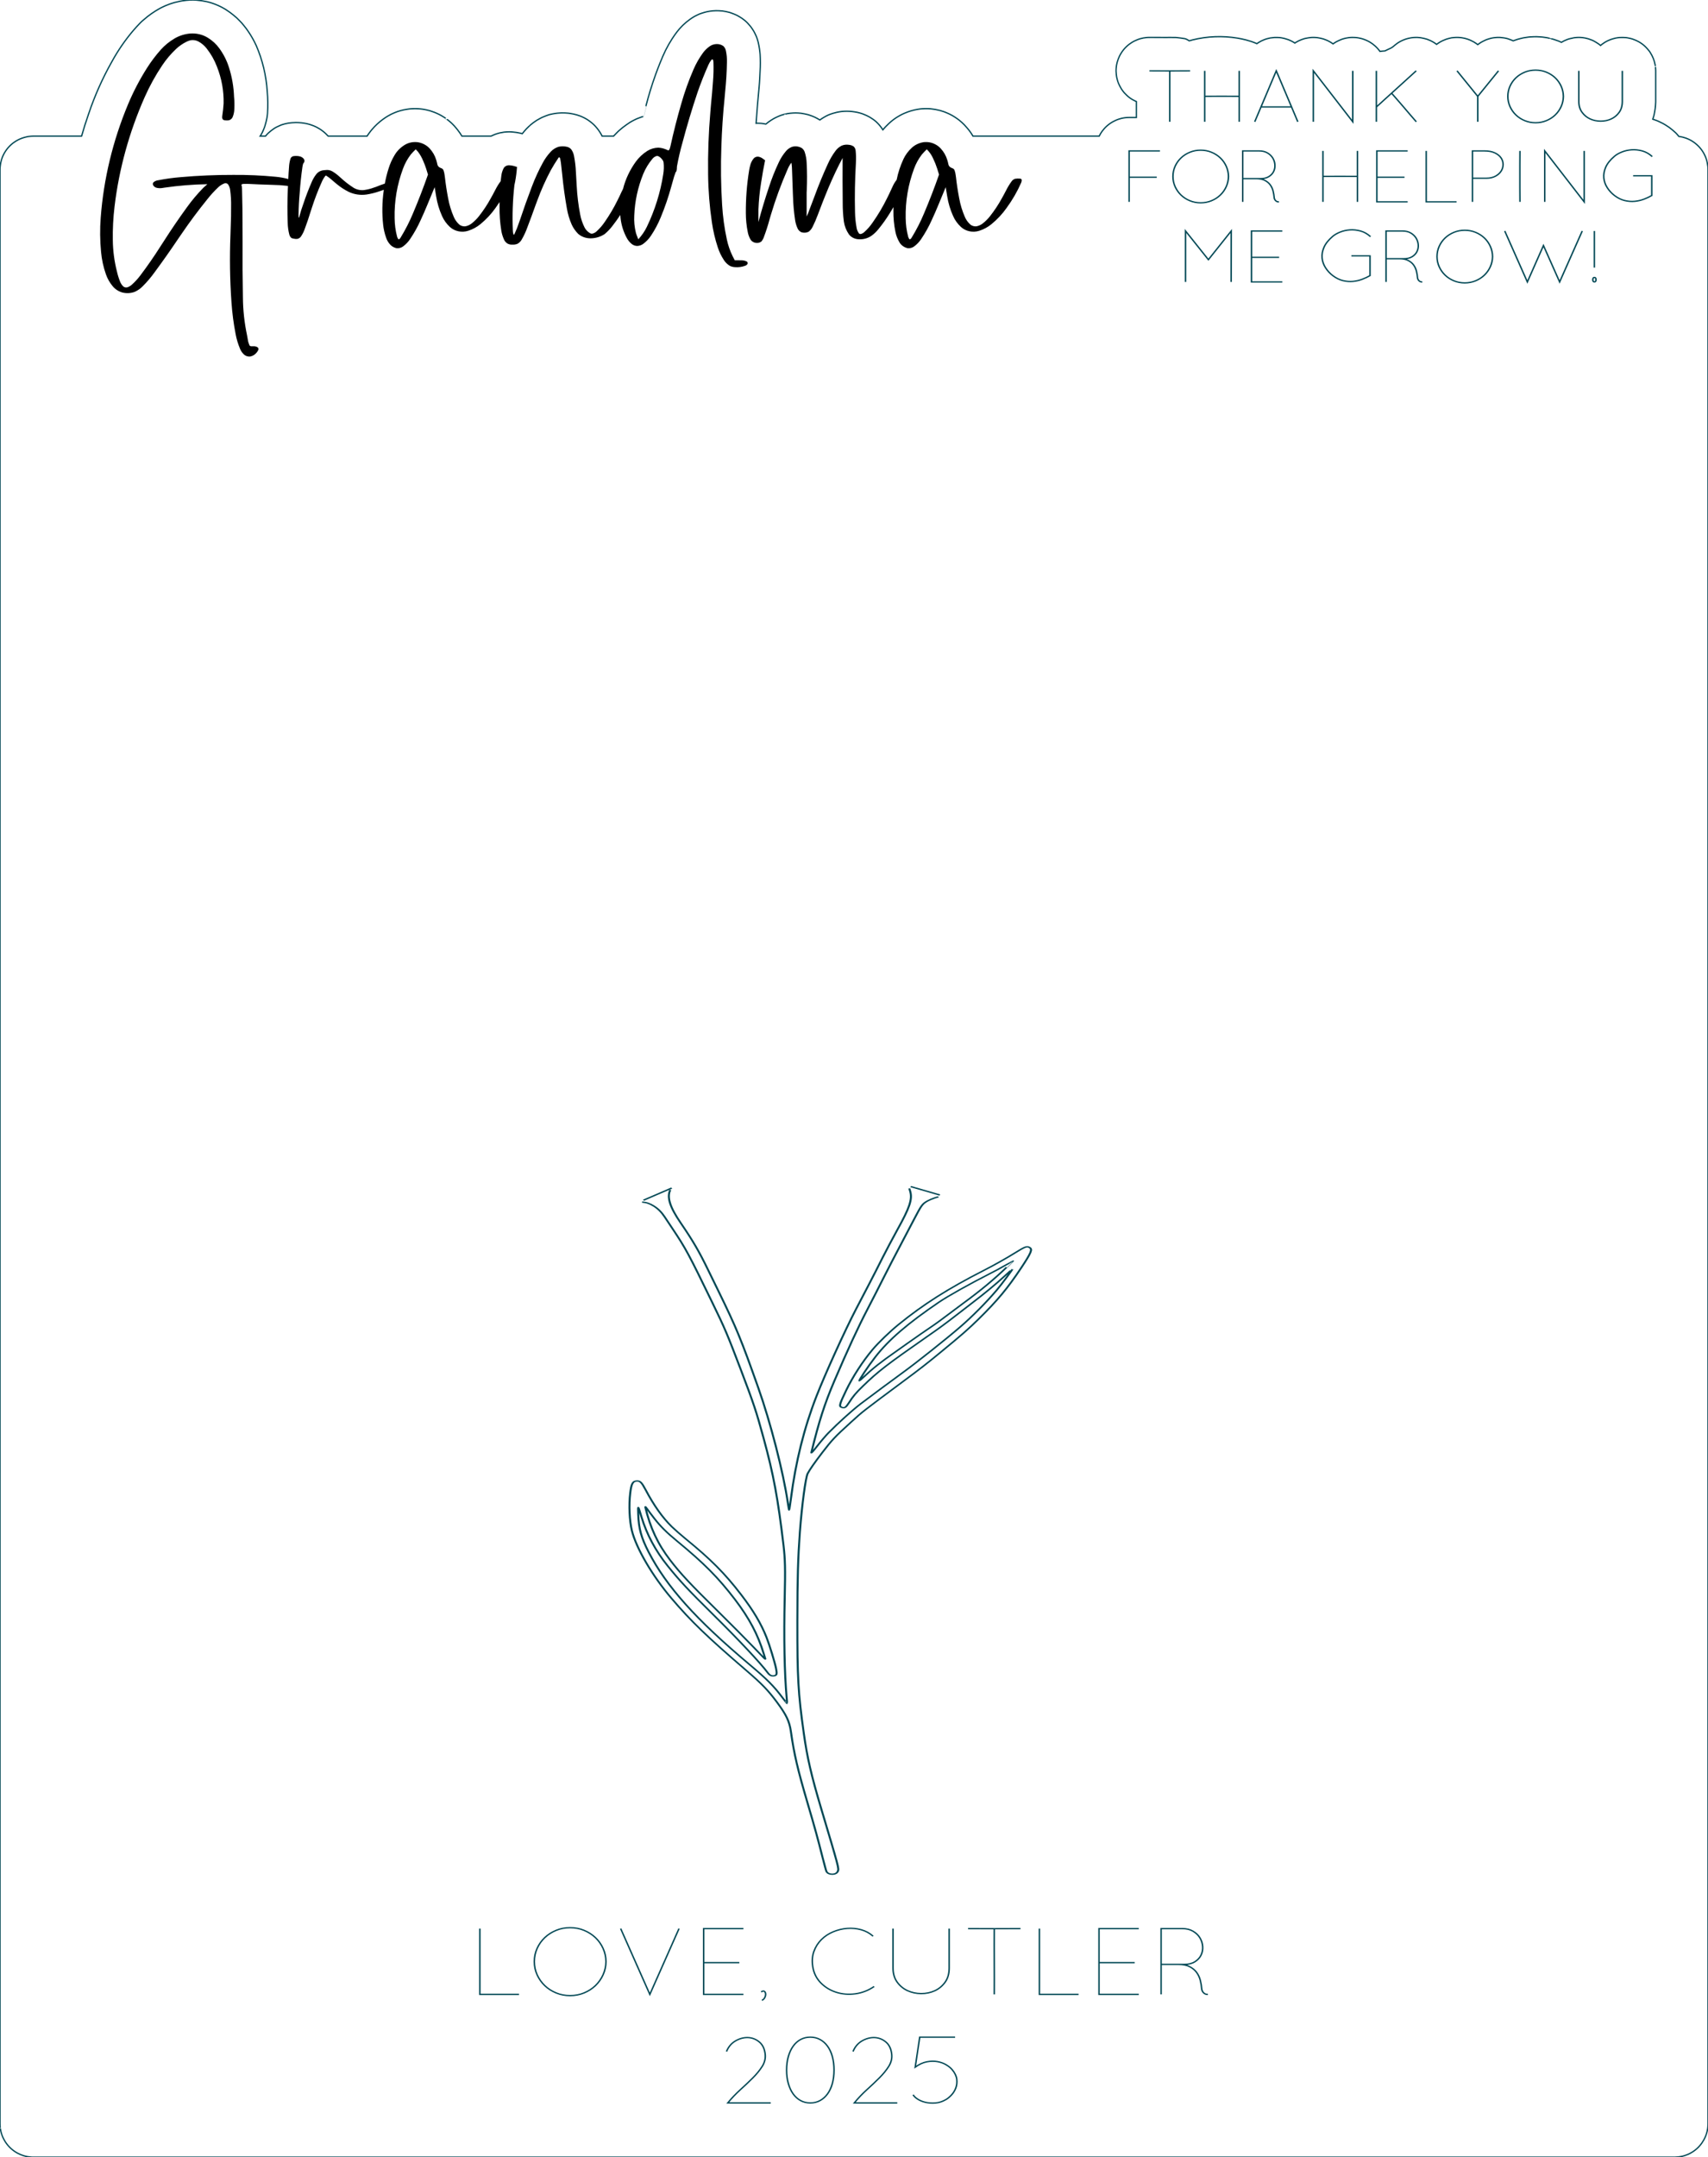 <?xml version="1.0" encoding="UTF-8" standalone="no"?>
<svg xmlns="http://www.w3.org/2000/svg" xmlns:xlink="http://www.w3.org/1999/xlink" width="246.833mm" height="311.528mm" viewBox="1789.537 -1273.436 246.833 311.528">
    <path transform="matrix(-1,0,0,0.895,1910.051,-985.416)" style="stroke:#004754;stroke-width:0.056mm;fill:none" d="M51.166,-10.615L51.166,0L45.51,0L51.166,0L51.166,-10.615zM38.126,-10.767C38.844,-10.767,39.516,-10.622,40.143,-10.334C40.77,-10.046,41.316,-9.657,41.781,-9.167C42.246,-8.676,42.615,-8.098,42.888,-7.43C43.161,-6.763,43.297,-6.05,43.297,-5.292C43.297,-4.534,43.161,-3.821,42.888,-3.154C42.615,-2.487,42.246,-1.906,41.781,-1.41C41.316,-0.915,40.77,-0.523,40.143,-0.235C39.516,0.053,38.844,0.197,38.126,0.197C37.408,0.197,36.736,0.053,36.109,-0.235C35.483,-0.523,34.937,-0.915,34.472,-1.41C34.007,-1.906,33.638,-2.487,33.365,-3.154C33.092,-3.821,32.95,-4.534,32.94,-5.292C32.95,-6.05,33.092,-6.763,33.365,-7.43C33.638,-8.098,34.007,-8.676,34.472,-9.167C34.937,-9.657,35.483,-10.046,36.109,-10.334C36.736,-10.622,37.408,-10.767,38.126,-10.767C37.408,-10.767,36.736,-10.622,36.109,-10.334C35.483,-10.046,34.937,-9.657,34.472,-9.167C34.007,-8.676,33.638,-8.098,33.365,-7.43C33.092,-6.763,32.95,-6.05,32.94,-5.292C32.95,-4.534,33.092,-3.821,33.365,-3.154C33.638,-2.487,34.007,-1.906,34.472,-1.41C34.937,-0.915,35.483,-0.523,36.109,-0.235C36.736,0.053,37.408,0.197,38.126,0.197C38.844,0.197,39.516,0.053,40.143,-0.235C40.77,-0.523,41.316,-0.915,41.781,-1.41C42.246,-1.906,42.615,-2.487,42.888,-3.154C43.161,-3.821,43.297,-4.534,43.297,-5.292C43.297,-6.05,43.161,-6.763,42.888,-7.43C42.615,-8.098,42.246,-8.676,41.781,-9.167C41.316,-9.657,40.77,-10.046,40.143,-10.334C39.516,-10.622,38.844,-10.767,38.126,-10.767zM30.818,-10.615L26.602,0L22.386,-10.615L26.602,0L30.818,-10.615zM13.077,0L18.825,0L18.825,-10.615L13.077,-10.615L18.825,-10.615L18.825,0L13.077,0zM18.825,-5.125C17.814,-5.136,16.899,-5.136,16.08,-5.125C15.261,-5.115,14.457,-5.115,13.669,-5.125C14.457,-5.115,15.261,-5.115,16.08,-5.125C16.899,-5.136,17.814,-5.136,18.825,-5.125zM10.516,-0.394C10.313,-0.546,10.159,-0.579,10.053,-0.493C9.947,-0.407,9.886,-0.275,9.871,-0.099C9.856,0.078,9.891,0.273,9.977,0.485C10.063,0.698,10.207,0.854,10.409,0.955C10.207,0.854,10.063,0.698,9.977,0.485C9.891,0.273,9.856,0.078,9.871,-0.099C9.886,-0.275,9.947,-0.407,10.053,-0.493C10.159,-0.579,10.313,-0.546,10.516,-0.394zM-5.663,-9.387C-5.168,-9.882,-4.592,-10.231,-3.934,-10.433C-3.277,-10.635,-2.602,-10.706,-1.91,-10.645C-1.217,-10.585,-0.545,-10.403,0.107,-10.099C0.759,-9.796,1.325,-9.379,1.805,-8.848C2.285,-8.318,2.647,-7.683,2.889,-6.945C3.132,-6.207,3.188,-5.378,3.056,-4.458C2.905,-3.427,2.518,-2.56,1.896,-1.858C1.275,-1.155,0.531,-0.65,-0.333,-0.341C-1.197,-0.033,-2.115,0.051,-3.085,-0.091C-4.056,-0.233,-4.966,-0.627,-5.815,-1.274C-4.966,-0.627,-4.056,-0.233,-3.085,-0.091C-2.115,0.051,-1.197,-0.033,-0.333,-0.341C0.531,-0.65,1.275,-1.155,1.896,-1.858C2.518,-2.56,2.905,-3.427,3.056,-4.458C3.188,-5.378,3.132,-6.207,2.889,-6.945C2.647,-7.683,2.285,-8.318,1.805,-8.848C1.325,-9.379,0.759,-9.796,0.107,-10.099C-0.545,-10.403,-1.217,-10.585,-1.91,-10.645C-2.602,-10.706,-3.277,-10.635,-3.934,-10.433C-4.592,-10.231,-5.168,-9.882,-5.663,-9.387zM-8.543,-10.615L-8.543,-4.246C-8.543,-3.346,-8.743,-2.591,-9.142,-1.979C-9.541,-1.367,-10.042,-0.907,-10.643,-0.599C-11.245,-0.291,-11.897,-0.134,-12.599,-0.129C-13.302,-0.124,-13.954,-0.273,-14.555,-0.576C-15.157,-0.88,-15.657,-1.337,-16.057,-1.949C-16.456,-2.56,-16.656,-3.326,-16.656,-4.246L-16.656,-10.615L-16.656,-4.246C-16.656,-3.326,-16.456,-2.56,-16.057,-1.949C-15.657,-1.337,-15.157,-0.88,-14.555,-0.576C-13.954,-0.273,-13.302,-0.124,-12.599,-0.129C-11.897,-0.134,-11.245,-0.291,-10.643,-0.599C-10.042,-0.907,-9.541,-1.367,-9.142,-1.979C-8.743,-2.591,-8.543,-3.346,-8.543,-4.246L-8.543,-10.615zM-19.385,-10.615C-19.931,-10.615,-20.538,-10.612,-21.205,-10.607C-21.872,-10.602,-22.547,-10.6,-23.229,-10.6C-23.912,-10.6,-24.576,-10.602,-25.223,-10.607C-25.87,-10.612,-26.452,-10.615,-26.967,-10.615C-26.452,-10.615,-25.87,-10.612,-25.223,-10.607C-24.576,-10.602,-23.912,-10.6,-23.229,-10.6C-22.547,-10.6,-21.872,-10.602,-21.205,-10.607C-20.538,-10.612,-19.931,-10.615,-19.385,-10.615zM-23.176,-10.615C-23.166,-8.836,-23.166,-7.046,-23.176,-5.247C-23.186,-3.447,-23.186,-1.698,-23.176,0C-23.186,-1.698,-23.186,-3.447,-23.176,-5.247C-23.166,-7.046,-23.166,-8.836,-23.176,-10.615zM-29.697,-10.615L-29.697,0L-35.353,0L-29.697,0L-29.697,-10.615zM-44.056,0L-38.309,0L-38.309,-10.615L-44.056,-10.615L-38.309,-10.615L-38.309,0L-44.056,0zM-38.309,-5.125C-39.32,-5.136,-40.235,-5.136,-41.053,-5.125C-41.872,-5.115,-42.676,-5.115,-43.464,-5.125C-42.676,-5.115,-41.872,-5.115,-41.053,-5.125C-40.235,-5.136,-39.32,-5.136,-38.309,-5.125zM-47.285,-4.837L-50.576,-4.837C-51.223,-4.837,-51.751,-4.979,-52.16,-5.262C-52.57,-5.545,-52.868,-5.901,-53.055,-6.331C-53.242,-6.761,-53.32,-7.226,-53.29,-7.726C-53.26,-8.227,-53.128,-8.692,-52.896,-9.121C-52.663,-9.551,-52.332,-9.907,-51.902,-10.19C-51.473,-10.473,-50.95,-10.615,-50.333,-10.615L-47.285,-10.615L-47.285,0L-47.285,-10.615L-50.333,-10.615C-50.95,-10.615,-51.473,-10.473,-51.902,-10.19C-52.332,-9.907,-52.663,-9.551,-52.896,-9.121C-53.128,-8.692,-53.26,-8.227,-53.29,-7.726C-53.32,-7.226,-53.242,-6.761,-53.055,-6.331C-52.868,-5.901,-52.57,-5.545,-52.16,-5.262C-51.751,-4.979,-51.223,-4.837,-50.576,-4.837L-47.285,-4.837zM-49.772,-4.837C-50.439,-4.837,-50.985,-4.716,-51.41,-4.473C-51.834,-4.231,-52.17,-3.92,-52.418,-3.541C-52.666,-3.162,-52.843,-2.737,-52.949,-2.267C-53.055,-1.797,-53.123,-1.334,-53.153,-0.88C-53.184,-0.617,-53.282,-0.399,-53.449,-0.227C-53.616,-0.056,-53.816,0.02,-54.048,0C-53.816,0.02,-53.616,-0.056,-53.449,-0.227C-53.282,-0.399,-53.184,-0.617,-53.153,-0.88C-53.123,-1.334,-53.055,-1.797,-52.949,-2.267C-52.843,-2.737,-52.666,-3.162,-52.418,-3.541C-52.17,-3.92,-51.834,-4.231,-51.41,-4.473C-50.985,-4.716,-50.439,-4.837,-49.772,-4.837zM15.526,9.22C15.243,8.451,14.805,7.878,14.214,7.499C13.623,7.12,13.024,6.943,12.417,6.968C11.811,6.993,11.265,7.231,10.779,7.681C10.294,8.131,10.011,8.795,9.93,9.675C9.869,10.352,10.014,10.999,10.362,11.616C10.711,12.232,11.161,12.849,11.712,13.466C12.263,14.082,12.864,14.719,13.516,15.376C14.169,16.034,14.778,16.746,15.344,17.515L9.126,17.515L15.344,17.515C14.778,16.746,14.169,16.034,13.516,15.376C12.864,14.719,12.263,14.082,11.712,13.466C11.161,12.849,10.711,12.232,10.362,11.616C10.014,10.999,9.869,10.352,9.93,9.675C10.011,8.795,10.294,8.131,10.779,7.681C11.265,7.231,11.811,6.993,12.417,6.968C13.024,6.943,13.623,7.12,14.214,7.499C14.805,7.878,15.243,8.451,15.526,9.22zM3.411,6.9C2.895,6.9,2.428,7.026,2.008,7.279C1.589,7.532,1.227,7.89,0.924,8.355C0.621,8.82,0.388,9.379,0.227,10.031C0.065,10.683,-0.016,11.408,-0.016,12.207C-0.016,13.006,0.065,13.731,0.227,14.383C0.388,15.035,0.621,15.594,0.924,16.059C1.227,16.524,1.589,16.883,2.008,17.135C2.428,17.388,2.895,17.515,3.411,17.515C3.927,17.515,4.394,17.388,4.814,17.135C5.233,16.883,5.592,16.524,5.89,16.059C6.189,15.594,6.421,15.035,6.588,14.383C6.755,13.731,6.838,13.006,6.838,12.207C6.838,11.408,6.755,10.683,6.588,10.031C6.421,9.379,6.189,8.82,5.89,8.355C5.592,7.89,5.233,7.532,4.814,7.279C4.394,7.026,3.927,6.9,3.411,6.9C3.927,6.9,4.394,7.026,4.814,7.279C5.233,7.532,5.592,7.89,5.89,8.355C6.189,8.82,6.421,9.379,6.588,10.031C6.755,10.683,6.838,11.408,6.838,12.207C6.838,13.006,6.755,13.731,6.588,14.383C6.421,15.035,6.189,15.594,5.89,16.059C5.592,16.524,5.233,16.883,4.814,17.135C4.394,17.388,3.927,17.515,3.411,17.515C2.895,17.515,2.428,17.388,2.008,17.135C1.589,16.883,1.227,16.524,0.924,16.059C0.621,15.594,0.388,15.035,0.227,14.383C0.065,13.731,-0.016,13.006,-0.016,12.207C-0.016,11.408,0.065,10.683,0.227,10.031C0.388,9.379,0.621,8.82,0.924,8.355C1.227,7.89,1.589,7.532,2.008,7.279C2.428,7.026,2.895,6.9,3.411,6.9zM-2.759,9.22C-3.042,8.451,-3.479,7.878,-4.071,7.499C-4.662,7.12,-5.261,6.943,-5.868,6.968C-6.474,6.993,-7.02,7.231,-7.505,7.681C-7.991,8.131,-8.274,8.795,-8.354,9.675C-8.415,10.352,-8.271,10.999,-7.922,11.616C-7.574,12.232,-7.124,12.849,-6.573,13.466C-6.022,14.082,-5.42,14.719,-4.768,15.376C-4.116,16.034,-3.507,16.746,-2.941,17.515L-9.158,17.515L-2.941,17.515C-3.507,16.746,-4.116,16.034,-4.768,15.376C-5.42,14.719,-6.022,14.082,-6.573,13.466C-7.124,12.849,-7.574,12.232,-7.922,11.616C-8.271,10.999,-8.415,10.352,-8.354,9.675C-8.274,8.795,-7.991,8.131,-7.505,7.681C-7.02,7.231,-6.474,6.993,-5.868,6.968C-5.261,6.943,-4.662,7.12,-4.071,7.499C-3.479,7.878,-3.042,8.451,-2.759,9.22zM-17.512,6.9L-12.402,6.9L-11.75,11.737C-12.316,11.282,-12.875,10.997,-13.425,10.88C-13.976,10.764,-14.49,10.754,-14.965,10.85C-15.44,10.946,-15.862,11.118,-16.231,11.366C-16.6,11.613,-16.885,11.874,-17.088,12.146C-17.482,12.672,-17.704,13.19,-17.755,13.701C-17.805,14.211,-17.757,14.681,-17.611,15.111C-17.464,15.541,-17.254,15.917,-16.981,16.241C-16.709,16.564,-16.446,16.807,-16.193,16.969C-15.698,17.292,-15.192,17.477,-14.677,17.522C-14.161,17.568,-13.681,17.532,-13.236,17.416C-12.791,17.3,-12.409,17.125,-12.091,16.893C-11.773,16.66,-11.558,16.428,-11.447,16.195C-11.558,16.428,-11.773,16.66,-12.091,16.893C-12.409,17.125,-12.791,17.3,-13.236,17.416C-13.681,17.532,-14.161,17.568,-14.677,17.522C-15.192,17.477,-15.698,17.292,-16.193,16.969C-16.446,16.807,-16.709,16.564,-16.981,16.241C-17.254,15.917,-17.464,15.541,-17.611,15.111C-17.757,14.681,-17.805,14.211,-17.755,13.701C-17.704,13.19,-17.482,12.672,-17.088,12.146C-16.885,11.874,-16.6,11.613,-16.231,11.366C-15.862,11.118,-15.44,10.946,-14.965,10.85C-14.49,10.754,-13.976,10.764,-13.425,10.88C-12.875,10.997,-12.316,11.282,-11.75,11.737L-12.402,6.9L-17.512,6.9z"/>
    <path transform="matrix(-0.349,0,0,0.227,1733.879,-1200.83)" style="stroke:#004754;stroke-width:0.22mm;fill:none" d="M-576.363,486.296C-571.237,493.918,-565.448,501.301,-558.33,509.295C-556.657,511.181,-553.736,514.527,-551.85,516.731C-549.938,518.962,-547.548,521.671,-546.512,522.76C-545.477,523.848,-542.821,526.664,-540.59,529.001C-538.386,531.338,-535.943,533.967,-535.172,534.843C-534.402,535.72,-532.251,538.057,-530.419,540.022C-524.151,546.714,-520.938,550.645,-516.874,556.54C-516.078,557.682,-515.414,558.612,-515.361,558.612C-514.936,558.612,-519.026,549.184,-521.92,543.474C-527.471,532.506,-535.252,522.202,-548.239,508.631C-551.85,504.833,-561.066,496.919,-569.033,490.705C-570.945,489.244,-573.919,486.774,-575.672,485.208C-577.425,483.667,-578.886,482.393,-578.939,482.393C-578.965,482.393,-577.823,484.145,-576.363,486.296z"/>
    <path transform="matrix(-0.349,0,0,0.227,1733.879,-1200.83)" style="stroke:#004754;stroke-width:0.22mm;fill:none" d="M-430.404,646.145C-433.007,651.27,-435.503,655.095,-439.858,660.592C-451.065,674.773,-456.882,683.776,-463.84,697.772C-469.735,709.67,-473.294,719.974,-475.684,732.031C-475.976,733.571,-476.268,735.059,-476.348,735.324C-476.507,736.121,-476.321,735.829,-471.169,727.516C-468.487,723.214,-462.273,713.574,-457.36,706.138C-445.01,687.441,-441.372,681.439,-436.937,672.596C-431.838,662.371,-428.757,652.226,-426.686,638.948C-426.606,638.443,-426.872,638.868,-427.403,640.01C-427.854,641.019,-429.209,643.781,-430.404,646.145z"/>
    <path transform="matrix(-0.655,0,0,0.586,1989.407,-1250.066)" style="stroke:#004754;stroke-width:0.085mm;fill:none" d="M51.541,-22.426C50.895,-22.426,50.177,-22.423,49.388,-22.417C48.598,-22.411,47.8,-22.408,46.993,-22.408C46.185,-22.408,45.399,-22.411,44.633,-22.417C43.868,-22.423,43.18,-22.426,42.57,-22.426C43.18,-22.426,43.868,-22.423,44.633,-22.417C45.399,-22.411,46.185,-22.408,46.993,-22.408C47.8,-22.408,48.598,-22.411,49.388,-22.417C50.177,-22.423,50.895,-22.426,51.541,-22.426zM47.055,-22.426C47.067,-20.321,47.067,-18.204,47.055,-16.075C47.044,-13.946,47.044,-11.877,47.055,-9.867C47.044,-11.877,47.044,-13.946,47.055,-16.075C47.067,-18.204,47.067,-20.321,47.055,-22.426zM39.341,-22.426C39.341,-21.206,39.341,-20.001,39.341,-18.811C39.341,-17.621,39.341,-16.485,39.341,-15.402C39.341,-14.32,39.341,-13.309,39.341,-12.37C39.341,-11.431,39.341,-10.597,39.341,-9.867C39.341,-10.597,39.341,-11.431,39.341,-12.37C39.341,-13.309,39.341,-14.32,39.341,-15.402C39.341,-16.485,39.341,-17.621,39.341,-18.811C39.341,-20.001,39.341,-21.206,39.341,-22.426zM31.734,-22.426C31.734,-21.206,31.734,-20.001,31.734,-18.811C31.734,-17.621,31.734,-16.485,31.734,-15.402C31.734,-14.32,31.734,-13.309,31.734,-12.37C31.734,-11.431,31.734,-10.597,31.734,-9.867C31.734,-10.597,31.734,-11.431,31.734,-12.37C31.734,-13.309,31.734,-14.32,31.734,-15.402C31.734,-16.485,31.734,-17.621,31.734,-18.811C31.734,-20.001,31.734,-21.206,31.734,-22.426zM39.341,-16.147C38.874,-16.147,38.312,-16.15,37.654,-16.156C36.997,-16.162,36.315,-16.165,35.609,-16.165C34.904,-16.165,34.21,-16.162,33.528,-16.156C32.846,-16.15,32.248,-16.147,31.734,-16.147C32.248,-16.147,32.846,-16.15,33.528,-16.156C34.21,-16.162,34.904,-16.165,35.609,-16.165C36.315,-16.165,36.997,-16.162,37.654,-16.156C38.312,-16.15,38.874,-16.147,39.341,-16.147zM28.309,-9.867L23.555,-22.426L18.8,-9.867L23.555,-22.426L28.309,-9.867zM26.928,-13.527C25.983,-13.539,24.903,-13.539,23.689,-13.527C22.475,-13.515,21.306,-13.515,20.182,-13.527C21.306,-13.515,22.475,-13.515,23.689,-13.527C24.903,-13.539,25.983,-13.539,26.928,-13.527zM15.376,-9.867L15.376,-22.426L6.675,-9.867L6.675,-22.426L6.675,-9.867L15.376,-22.426L15.376,-9.867zM1.472,-22.426C1.472,-21.338,1.472,-20.3,1.472,-19.313C1.472,-18.327,1.472,-17.337,1.472,-16.344C1.472,-15.351,1.472,-14.329,1.472,-13.276C1.472,-12.224,1.472,-11.087,1.472,-9.867C1.472,-11.087,1.472,-12.224,1.472,-13.276C1.472,-14.329,1.472,-15.351,1.472,-16.344C1.472,-17.337,1.472,-18.327,1.472,-19.313C1.472,-20.3,1.472,-21.338,1.472,-22.426zM-7.319,-22.426C-6.458,-21.553,-5.678,-20.761,-4.978,-20.049C-4.278,-19.337,-3.594,-18.644,-2.924,-17.968C-2.254,-17.292,-1.569,-16.598,-0.87,-15.887C-0.17,-15.175,0.611,-14.383,1.472,-13.509C0.611,-14.383,-0.17,-15.175,-0.87,-15.887C-1.569,-16.598,-2.254,-17.292,-2.924,-17.968C-3.594,-18.644,-4.278,-19.337,-4.978,-20.049C-5.678,-20.761,-6.458,-21.553,-7.319,-22.426zM-1.883,-16.918C-2.421,-16.236,-2.909,-15.615,-3.345,-15.052C-3.782,-14.49,-4.207,-13.94,-4.619,-13.402C-5.032,-12.864,-5.453,-12.31,-5.884,-11.742C-6.315,-11.174,-6.799,-10.549,-7.337,-9.867C-6.799,-10.549,-6.315,-11.174,-5.884,-11.742C-5.453,-12.31,-5.032,-12.864,-4.619,-13.402C-4.207,-13.94,-3.782,-14.49,-3.345,-15.052C-2.909,-15.615,-2.421,-16.236,-1.883,-16.918zM-20.899,-9.867C-20.899,-10.477,-20.899,-11.034,-20.899,-11.536C-20.899,-12.038,-20.899,-12.526,-20.899,-12.998C-20.899,-13.471,-20.899,-13.958,-20.899,-14.46C-20.899,-14.963,-20.899,-15.519,-20.899,-16.129C-20.899,-15.519,-20.899,-14.963,-20.899,-14.46C-20.899,-13.958,-20.899,-13.471,-20.899,-12.998C-20.899,-12.526,-20.899,-12.038,-20.899,-11.536C-20.899,-11.034,-20.899,-10.477,-20.899,-9.867zM-16.324,-22.426L-20.899,-16.129L-25.474,-22.426L-20.899,-16.129L-16.324,-22.426zM-33.654,-22.605C-32.805,-22.605,-32.01,-22.435,-31.268,-22.094C-30.527,-21.753,-29.881,-21.293,-29.33,-20.713C-28.78,-20.133,-28.344,-19.448,-28.021,-18.658C-27.698,-17.869,-27.536,-17.026,-27.536,-16.129C-27.536,-15.232,-27.698,-14.389,-28.021,-13.599C-28.344,-12.81,-28.78,-12.122,-29.33,-11.536C-29.881,-10.95,-30.527,-10.486,-31.268,-10.146C-32.01,-9.805,-32.805,-9.634,-33.654,-9.634C-34.503,-9.634,-35.299,-9.805,-36.04,-10.146C-36.782,-10.486,-37.428,-10.95,-37.978,-11.536C-38.528,-12.122,-38.965,-12.81,-39.288,-13.599C-39.611,-14.389,-39.778,-15.232,-39.79,-16.129C-39.778,-17.026,-39.611,-17.869,-39.288,-18.658C-38.965,-19.448,-38.528,-20.133,-37.978,-20.713C-37.428,-21.293,-36.782,-21.753,-36.04,-22.094C-35.299,-22.435,-34.503,-22.605,-33.654,-22.605C-34.503,-22.605,-35.299,-22.435,-36.04,-22.094C-36.782,-21.753,-37.428,-21.293,-37.978,-20.713C-38.528,-20.133,-38.965,-19.448,-39.288,-18.658C-39.611,-17.869,-39.778,-17.026,-39.79,-16.129C-39.778,-15.232,-39.611,-14.389,-39.288,-13.599C-38.965,-12.81,-38.528,-12.122,-37.978,-11.536C-37.428,-10.95,-36.782,-10.486,-36.04,-10.146C-35.299,-9.805,-34.503,-9.634,-33.654,-9.634C-32.805,-9.634,-32.01,-9.805,-31.268,-10.146C-30.527,-10.486,-29.881,-10.95,-29.33,-11.536C-28.78,-12.122,-28.344,-12.81,-28.021,-13.599C-27.698,-14.389,-27.536,-15.232,-27.536,-16.129C-27.536,-17.026,-27.698,-17.869,-28.021,-18.658C-28.344,-19.448,-28.78,-20.133,-29.33,-20.713C-29.881,-21.293,-30.527,-21.753,-31.268,-22.094C-32.01,-22.435,-32.805,-22.605,-33.654,-22.605zM-43.198,-22.426L-43.198,-14.891C-43.198,-13.826,-43.434,-12.932,-43.907,-12.209C-44.379,-11.485,-44.971,-10.941,-45.683,-10.576C-46.395,-10.211,-47.166,-10.026,-47.997,-10.02C-48.829,-10.014,-49.6,-10.19,-50.312,-10.549C-51.023,-10.908,-51.615,-11.449,-52.088,-12.173C-52.56,-12.896,-52.797,-13.802,-52.797,-14.891L-52.797,-22.426L-52.797,-14.891C-52.797,-13.802,-52.56,-12.896,-52.088,-12.173C-51.615,-11.449,-51.023,-10.908,-50.312,-10.549C-49.6,-10.19,-48.829,-10.014,-47.997,-10.02C-47.166,-10.026,-46.395,-10.211,-45.683,-10.576C-44.971,-10.941,-44.379,-11.485,-43.907,-12.209C-43.434,-12.932,-43.198,-13.826,-43.198,-14.891L-43.198,-22.426zM56.023,3.803C55.09,3.791,54.094,3.791,53.036,3.803C51.977,3.815,50.94,3.815,49.923,3.803C50.94,3.815,51.977,3.815,53.036,3.803C54.094,3.791,55.09,3.791,56.023,3.803zM56.023,9.867L56.023,-2.691L49.223,-2.691L56.023,-2.691L56.023,9.867zM40.235,-2.871C41.085,-2.871,41.88,-2.7,42.622,-2.359C43.363,-2.018,44.009,-1.558,44.559,-0.978C45.109,-0.398,45.546,0.287,45.869,1.076C46.192,1.866,46.353,2.709,46.353,3.606C46.353,4.503,46.192,5.346,45.869,6.136C45.546,6.925,45.109,7.613,44.559,8.199C44.009,8.785,43.363,9.249,42.622,9.589C41.88,9.93,41.085,10.101,40.235,10.101C39.386,10.101,38.591,9.93,37.849,9.589C37.108,9.249,36.462,8.785,35.912,8.199C35.361,7.613,34.925,6.925,34.602,6.136C34.279,5.346,34.112,4.503,34.1,3.606C34.112,2.709,34.279,1.866,34.602,1.076C34.925,0.287,35.361,-0.398,35.912,-0.978C36.462,-1.558,37.108,-2.018,37.849,-2.359C38.591,-2.7,39.386,-2.871,40.235,-2.871C39.386,-2.871,38.591,-2.7,37.849,-2.359C37.108,-2.018,36.462,-1.558,35.912,-0.978C35.361,-0.398,34.925,0.287,34.602,1.076C34.279,1.866,34.112,2.709,34.1,3.606C34.112,4.503,34.279,5.346,34.602,6.136C34.925,6.925,35.361,7.613,35.912,8.199C36.462,8.785,37.108,9.249,37.849,9.589C38.591,9.93,39.386,10.101,40.235,10.101C41.085,10.101,41.88,9.93,42.622,9.589C43.363,9.249,44.009,8.785,44.559,8.199C45.109,7.613,45.546,6.925,45.869,6.136C46.192,5.346,46.353,4.503,46.353,3.606C46.353,2.709,46.192,1.866,45.869,1.076C45.546,0.287,45.109,-0.398,44.559,-0.978C44.009,-1.558,43.363,-2.018,42.622,-2.359C41.88,-2.7,41.085,-2.871,40.235,-2.871zM30.961,4.144L27.067,4.144C26.302,4.144,25.677,3.977,25.193,3.642C24.708,3.307,24.355,2.885,24.134,2.377C23.913,1.869,23.82,1.319,23.856,0.727C23.892,0.135,24.047,-0.416,24.322,-0.924C24.598,-1.432,24.989,-1.854,25.498,-2.189C26.006,-2.524,26.625,-2.691,27.354,-2.691L30.961,-2.691L30.961,9.867L30.961,-2.691L27.354,-2.691C26.625,-2.691,26.006,-2.524,25.498,-2.189C24.989,-1.854,24.598,-1.432,24.322,-0.924C24.047,-0.416,23.892,0.135,23.856,0.727C23.82,1.319,23.913,1.869,24.134,2.377C24.355,2.885,24.708,3.307,25.193,3.642C25.677,3.977,26.302,4.144,27.067,4.144L30.961,4.144zM28.018,4.144C27.229,4.144,26.583,4.288,26.081,4.575C25.578,4.862,25.181,5.23,24.888,5.678C24.595,6.127,24.385,6.629,24.26,7.185C24.134,7.741,24.053,8.289,24.017,8.827C23.982,9.138,23.865,9.395,23.668,9.598C23.47,9.802,23.234,9.891,22.959,9.867C23.234,9.891,23.47,9.802,23.668,9.598C23.865,9.395,23.982,9.138,24.017,8.827C24.053,8.289,24.134,7.741,24.26,7.185C24.385,6.629,24.595,6.127,24.888,5.678C25.181,5.23,25.578,4.862,26.081,4.575C26.583,4.288,27.229,4.144,28.018,4.144zM13.255,-2.691C13.255,-1.471,13.255,-0.266,13.255,0.924C13.255,2.114,13.255,3.25,13.255,4.333C13.255,5.415,13.255,6.426,13.255,7.365C13.255,8.304,13.255,9.138,13.255,9.867C13.255,9.138,13.255,8.304,13.255,7.365C13.255,6.426,13.255,5.415,13.255,4.333C13.255,3.25,13.255,2.114,13.255,0.924C13.255,-0.266,13.255,-1.471,13.255,-2.691zM5.648,-2.691C5.648,-1.471,5.648,-0.266,5.648,0.924C5.648,2.114,5.648,3.25,5.648,4.333C5.648,5.415,5.648,6.426,5.648,7.365C5.648,8.304,5.648,9.138,5.648,9.867C5.648,9.138,5.648,8.304,5.648,7.365C5.648,6.426,5.648,5.415,5.648,4.333C5.648,3.25,5.648,2.114,5.648,0.924C5.648,-0.266,5.648,-1.471,5.648,-2.691zM13.255,3.588C12.789,3.588,12.227,3.585,11.569,3.579C10.911,3.573,10.229,3.57,9.524,3.57C8.818,3.57,8.124,3.573,7.442,3.579C6.761,3.585,6.163,3.588,5.648,3.588C6.163,3.588,6.761,3.585,7.442,3.579C8.124,3.573,8.818,3.57,9.524,3.57C10.229,3.57,10.911,3.573,11.569,3.579C12.227,3.585,12.789,3.588,13.255,3.588zM-5.437,9.867L1.362,9.867L1.362,-2.691L-5.437,-2.691L1.362,-2.691L1.362,9.867L-5.437,9.867zM1.362,3.803C0.166,3.791,-0.916,3.791,-1.885,3.803C-2.854,3.815,-3.805,3.815,-4.738,3.803C-3.805,3.815,-2.854,3.815,-1.885,3.803C-0.916,3.791,0.166,3.791,1.362,3.803zM-9.527,-2.691L-9.527,9.867L-16.219,9.867L-9.527,9.867L-9.527,-2.691zM-19.734,9.867L-19.734,4.055L-19.734,-2.691L-22.335,-2.691C-23.292,-2.691,-24.078,-2.524,-24.694,-2.189C-25.31,-1.854,-25.765,-1.438,-26.058,-0.942C-26.351,-0.446,-26.494,0.093,-26.488,0.673C-26.482,1.253,-26.339,1.791,-26.058,2.287C-25.777,2.784,-25.361,3.199,-24.811,3.534C-24.261,3.869,-23.597,4.037,-22.819,4.037L-19.734,4.037L-22.819,4.037C-23.597,4.037,-24.261,3.869,-24.811,3.534C-25.361,3.199,-25.777,2.784,-26.058,2.287C-26.339,1.791,-26.482,1.253,-26.488,0.673C-26.494,0.093,-26.351,-0.446,-26.058,-0.942C-25.765,-1.438,-25.31,-1.854,-24.694,-2.189C-24.078,-2.524,-23.292,-2.691,-22.335,-2.691L-19.734,-2.691L-19.734,4.055L-19.734,9.867zM-30.209,-2.691C-30.197,-1.471,-30.191,-0.359,-30.191,0.646C-30.191,1.651,-30.191,2.631,-30.191,3.588C-30.191,4.545,-30.191,5.526,-30.191,6.53C-30.191,7.535,-30.197,8.647,-30.209,9.867C-30.197,8.647,-30.191,7.535,-30.191,6.53C-30.191,5.526,-30.191,4.545,-30.191,3.588C-30.191,2.631,-30.191,1.651,-30.191,0.646C-30.191,-0.359,-30.197,-1.471,-30.209,-2.691zM-35.678,9.867L-35.678,-2.691L-44.38,9.867L-44.38,-2.691L-44.38,9.867L-35.678,-2.691L-35.678,9.867zM-55.18,3.445L-59.289,3.445L-59.289,8.307C-58.786,8.63,-58.215,8.929,-57.575,9.204C-56.935,9.479,-56.257,9.655,-55.539,9.733C-54.821,9.811,-54.083,9.748,-53.323,9.545C-52.564,9.341,-51.813,8.929,-51.072,8.307C-50.438,7.768,-49.906,7.126,-49.475,6.378C-49.044,5.63,-48.79,4.829,-48.712,3.974C-48.635,3.119,-48.775,2.234,-49.134,1.319C-49.493,0.404,-50.139,-0.496,-51.072,-1.381C-51.49,-1.776,-52.032,-2.123,-52.695,-2.422C-53.359,-2.721,-54.074,-2.9,-54.839,-2.96C-55.605,-3.02,-56.385,-2.93,-57.181,-2.691C-57.976,-2.452,-58.715,-1.985,-59.396,-1.292C-58.715,-1.985,-57.976,-2.452,-57.181,-2.691C-56.385,-2.93,-55.605,-3.02,-54.839,-2.96C-54.074,-2.9,-53.359,-2.721,-52.695,-2.422C-52.032,-2.123,-51.49,-1.776,-51.072,-1.381C-50.139,-0.496,-49.493,0.404,-49.134,1.319C-48.775,2.234,-48.635,3.119,-48.712,3.974C-48.79,4.829,-49.044,5.63,-49.475,6.378C-49.906,7.126,-50.438,7.768,-51.072,8.307C-51.813,8.929,-52.564,9.341,-53.323,9.545C-54.083,9.748,-54.821,9.811,-55.539,9.733C-56.257,9.655,-56.935,9.479,-57.575,9.204C-58.215,8.929,-58.786,8.63,-59.289,8.307L-59.289,3.445L-55.18,3.445zM43.574,29.602L43.574,17.044L38.532,24.112L33.491,17.044L33.509,29.602L33.491,17.044L38.532,24.112L43.574,17.044L43.574,29.602zM22.226,29.602L29.026,29.602L29.026,17.044L22.226,17.044L29.026,17.044L29.026,29.602L22.226,29.602zM29.026,23.538C27.83,23.526,26.748,23.526,25.779,23.538C24.81,23.55,23.859,23.55,22.926,23.538C23.859,23.55,24.81,23.55,25.779,23.538C26.748,23.526,27.83,23.526,29.026,23.538zM6.978,23.18L2.869,23.18L2.869,28.042C3.372,28.364,3.943,28.663,4.583,28.939C5.223,29.214,5.901,29.39,6.619,29.468C7.337,29.546,8.075,29.483,8.835,29.279C9.594,29.076,10.345,28.663,11.086,28.042C11.72,27.503,12.252,26.86,12.683,26.113C13.114,25.365,13.368,24.564,13.446,23.709C13.523,22.854,13.383,21.969,13.024,21.054C12.665,20.139,12.019,19.239,11.086,18.353C10.668,17.959,10.126,17.612,9.463,17.313C8.799,17.014,8.084,16.834,7.319,16.775C6.553,16.715,5.773,16.805,4.977,17.044C4.182,17.283,3.444,17.749,2.762,18.443C3.444,17.749,4.182,17.283,4.977,17.044C5.773,16.805,6.553,16.715,7.319,16.775C8.084,16.834,8.799,17.014,9.463,17.313C10.126,17.612,10.668,17.959,11.086,18.353C12.019,19.239,12.665,20.139,13.024,21.054C13.383,21.969,13.523,22.854,13.446,23.709C13.368,24.564,13.114,25.365,12.683,26.113C12.252,26.86,11.72,27.503,11.086,28.042C10.345,28.663,9.594,29.076,8.835,29.279C8.075,29.483,7.337,29.546,6.619,29.468C5.901,29.39,5.223,29.214,4.583,28.939C3.943,28.663,3.372,28.364,2.869,28.042L2.869,23.18L6.978,23.18zM-0.664,23.879L-4.558,23.879C-5.323,23.879,-5.948,23.712,-6.432,23.377C-6.917,23.042,-7.27,22.62,-7.491,22.112C-7.712,21.604,-7.805,21.054,-7.769,20.462C-7.733,19.869,-7.578,19.319,-7.302,18.811C-7.027,18.303,-6.636,17.881,-6.127,17.546C-5.619,17.211,-5,17.044,-4.27,17.044L-0.664,17.044L-0.664,29.602L-0.664,17.044L-4.27,17.044C-5,17.044,-5.619,17.211,-6.127,17.546C-6.636,17.881,-7.027,18.303,-7.302,18.811C-7.578,19.319,-7.733,19.869,-7.769,20.462C-7.805,21.054,-7.712,21.604,-7.491,22.112C-7.27,22.62,-6.917,23.042,-6.432,23.377C-5.948,23.712,-5.323,23.879,-4.558,23.879L-0.664,23.879zM-3.607,23.879C-4.396,23.879,-5.042,24.023,-5.544,24.31C-6.047,24.597,-6.444,24.965,-6.737,25.413C-7.03,25.862,-7.24,26.364,-7.365,26.92C-7.491,27.476,-7.572,28.024,-7.607,28.562C-7.643,28.873,-7.76,29.13,-7.957,29.333C-8.155,29.537,-8.391,29.626,-8.666,29.602C-8.391,29.626,-8.155,29.537,-7.957,29.333C-7.76,29.13,-7.643,28.873,-7.607,28.562C-7.572,28.024,-7.491,27.476,-7.365,26.92C-7.24,26.364,-7.03,25.862,-6.737,25.413C-6.444,24.965,-6.047,24.597,-5.544,24.31C-5.042,24.023,-4.396,23.879,-3.607,23.879zM-18.029,16.864C-17.18,16.864,-16.384,17.035,-15.643,17.376C-14.901,17.717,-14.255,18.177,-13.705,18.757C-13.155,19.337,-12.718,20.022,-12.395,20.811C-12.073,21.601,-11.911,22.444,-11.911,23.341C-11.911,24.238,-12.073,25.081,-12.395,25.871C-12.718,26.66,-13.155,27.348,-13.705,27.934C-14.255,28.52,-14.901,28.983,-15.643,29.324C-16.384,29.665,-17.18,29.836,-18.029,29.836C-18.878,29.836,-19.673,29.665,-20.415,29.324C-21.157,28.983,-21.802,28.52,-22.353,27.934C-22.903,27.348,-23.339,26.66,-23.662,25.871C-23.985,25.081,-24.153,24.238,-24.165,23.341C-24.153,22.444,-23.985,21.601,-23.662,20.811C-23.339,20.022,-22.903,19.337,-22.353,18.757C-21.802,18.177,-21.157,17.717,-20.415,17.376C-19.673,17.035,-18.878,16.864,-18.029,16.864C-18.878,16.864,-19.673,17.035,-20.415,17.376C-21.157,17.717,-21.802,18.177,-22.353,18.757C-22.903,19.337,-23.339,20.022,-23.662,20.811C-23.985,21.601,-24.153,22.444,-24.165,23.341C-24.153,24.238,-23.985,25.081,-23.662,25.871C-23.339,26.66,-22.903,27.348,-22.353,27.934C-21.802,28.52,-21.157,28.983,-20.415,29.324C-19.673,29.665,-18.878,29.836,-18.029,29.836C-17.18,29.836,-16.384,29.665,-15.643,29.324C-14.901,28.983,-14.255,28.52,-13.705,27.934C-13.155,27.348,-12.718,26.66,-12.395,25.871C-12.073,25.081,-11.911,24.238,-11.911,23.341C-11.911,22.444,-12.073,21.601,-12.395,20.811C-12.718,20.022,-13.155,19.337,-13.705,18.757C-14.255,18.177,-14.901,17.717,-15.643,17.376C-16.384,17.035,-17.18,16.864,-18.029,16.864zM-43.953,17.044L-38.965,29.602L-35.395,20.632L-31.843,29.602L-26.855,17.044L-31.843,29.602L-35.395,20.632L-38.965,29.602L-43.953,17.044zM-46.625,17.044C-46.625,17.929,-46.625,18.73,-46.625,19.448C-46.625,20.166,-46.625,20.868,-46.625,21.556C-46.625,22.244,-46.625,22.946,-46.625,23.664C-46.625,24.382,-46.625,25.183,-46.625,26.068C-46.625,25.183,-46.625,24.382,-46.625,23.664C-46.625,22.946,-46.625,22.244,-46.625,21.556C-46.625,20.868,-46.625,20.166,-46.625,19.448C-46.625,18.73,-46.625,17.929,-46.625,17.044zM-46.643,28.49C-46.871,28.49,-46.984,28.675,-46.984,29.046C-46.984,29.417,-46.871,29.602,-46.643,29.602C-46.404,29.602,-46.285,29.417,-46.285,29.046C-46.285,28.675,-46.404,28.49,-46.643,28.49C-46.404,28.49,-46.285,28.675,-46.285,29.046C-46.285,29.417,-46.404,29.602,-46.643,29.602C-46.871,29.602,-46.984,29.417,-46.984,29.046C-46.984,28.675,-46.871,28.49,-46.643,28.49z"/>
    <path transform="matrix(-1,0,0,1,0,0)" style="stroke:#ff8000;stroke-width:0.05mm;fill:none" d="M-1961.957,-1266.376C-1961.957,-1266.377,-1961.957,-1266.377,-1961.957,-1266.378"/>
    <path transform="matrix(-1,0,0,1,0,0)" style="stroke:#004754;stroke-width:0.05mm;fill:none" d="M-1817.091,-1273.434L-1817.021,-1273.432C-1816.841,-1273.41,-1816.66,-1273.401,-1816.479,-1273.391C-1816.291,-1273.366,-1816.103,-1273.343,-1815.915,-1273.319C-1815.791,-1273.298,-1815.668,-1273.276,-1815.544,-1273.254C-1815.296,-1273.194,-1815.047,-1273.136,-1814.797,-1273.081C-1814.689,-1273.048,-1814.579,-1273.018,-1814.47,-1272.986C-1814.397,-1272.962,-1814.325,-1272.939,-1814.252,-1272.917L-1814.013,-1272.835C-1813.822,-1272.761,-1813.63,-1272.687,-1813.441,-1272.607C-1813.35,-1272.566,-1813.258,-1272.526,-1813.167,-1272.485L-1812.896,-1272.354L-1812.866,-1272.339L-1812.687,-1272.246L-1812.653,-1272.228C-1811.814,-1271.769,-1811.028,-1271.22,-1810.311,-1270.587C-1810.128,-1270.445,-1809.96,-1270.284,-1809.796,-1270.119C-1809.622,-1269.939,-1809.45,-1269.755,-1809.279,-1269.571C-1809.116,-1269.389,-1808.956,-1269.209,-1808.795,-1269.025C-1807.623,-1267.646,-1806.593,-1266.151,-1805.722,-1264.564C-1804.359,-1262.156,-1803.23,-1259.622,-1802.347,-1257C-1801.976,-1255.935,-1801.635,-1254.859,-1801.325,-1253.775L-1794.363,-1253.775C-1794.258,-1253.77,-1794.151,-1253.766,-1794.046,-1253.76L-1794.001,-1253.757C-1793.886,-1253.745,-1793.771,-1253.735,-1793.655,-1253.723L-1793.491,-1253.695C-1793.231,-1253.642,-1792.974,-1253.57,-1792.723,-1253.483C-1792.543,-1253.419,-1792.367,-1253.344,-1792.195,-1253.258C-1791.943,-1253.128,-1791.698,-1252.983,-1791.471,-1252.811L-1791.397,-1252.756L-1791.268,-1252.651L-1791.219,-1252.61L-1791.095,-1252.5L-1791.05,-1252.458L-1790.931,-1252.341L-1790.893,-1252.302C-1790.84,-1252.245,-1790.789,-1252.19,-1790.737,-1252.133L-1790.629,-1252.006C-1790.567,-1251.927,-1790.506,-1251.846,-1790.445,-1251.766L-1790.352,-1251.628L-1790.34,-1251.61C-1790.296,-1251.541,-1790.25,-1251.471,-1790.207,-1251.401C-1790.168,-1251.335,-1790.131,-1251.266,-1790.094,-1251.199L-1790.02,-1251.049L-1790,-1251.01C-1789.965,-1250.933,-1789.931,-1250.855,-1789.897,-1250.777L-1789.839,-1250.622L-1789.832,-1250.602L-1789.775,-1250.444L-1789.749,-1250.36C-1789.701,-1250.202,-1789.662,-1250.041,-1789.63,-1249.879C-1789.609,-1249.747,-1789.591,-1249.614,-1789.573,-1249.481L-1789.543,-1249.15L-1789.538,-1249.034L-1789.537,-966.734C-1789.54,-966.634,-1789.541,-966.598,-1789.545,-966.497C-1789.549,-966.41,-1789.556,-966.324,-1789.563,-966.237C-1789.563,-966.237,-1789.589,-966.042,-1789.588,-966.042C-1789.601,-965.964,-1789.613,-965.886,-1789.627,-965.808C-1789.712,-965.351,-1789.867,-964.911,-1790.085,-964.501L-1790.25,-964.211L-1790.297,-964.134L-1790.39,-963.996C-1790.472,-963.871,-1790.566,-963.755,-1790.66,-963.639L-1790.701,-963.591C-1790.755,-963.538,-1790.803,-963.479,-1790.854,-963.422L-1790.97,-963.303L-1791.01,-963.264C-1791.066,-963.212,-1791.122,-963.16,-1791.178,-963.108C-1791.24,-963.057,-1791.302,-963.005,-1791.364,-962.954C-1791.416,-962.915,-1791.466,-962.877,-1791.519,-962.838L-1791.654,-962.741L-1791.721,-962.696C-1791.783,-962.659,-1791.844,-962.62,-1791.906,-962.581L-1792.051,-962.499C-1792.319,-962.355,-1792.598,-962.235,-1792.886,-962.14L-1792.94,-962.123C-1793.014,-962.105,-1793.087,-962.081,-1793.16,-962.061L-1793.322,-962.022L-1793.378,-962.01L-1793.542,-961.979L-1793.646,-961.964C-1793.781,-961.96,-1793.914,-961.94,-1794.047,-961.919L-1794.214,-961.911L-1794.277,-961.909L-2031.543,-961.908C-2031.712,-961.916,-2031.88,-961.929,-2032.049,-961.941C-2032.258,-961.962,-2032.466,-961.997,-2032.672,-962.042L-2032.724,-962.056L-2033.044,-962.149C-2033.184,-962.199,-2033.324,-962.25,-2033.462,-962.308C-2033.542,-962.34,-2033.618,-962.38,-2033.696,-962.416C-2034.05,-962.595,-2034.384,-962.813,-2034.685,-963.071L-2034.81,-963.182L-2034.858,-963.227L-2034.977,-963.344L-2035.026,-963.395L-2035.138,-963.518L-2035.156,-963.538C-2035.389,-963.799,-2035.586,-964.088,-2035.76,-964.391C-2035.821,-964.497,-2035.87,-964.609,-2035.926,-964.719C-2035.97,-964.82,-2036.013,-964.922,-2036.055,-965.024C-2036.086,-965.106,-2036.111,-965.19,-2036.14,-965.272C-2036.154,-965.318,-2036.182,-965.411,-2036.196,-965.457L-2036.216,-965.532L-2036.255,-965.694L-2036.268,-965.752L-2036.314,-965.998L-2036.33,-966.112C-2036.339,-966.22,-2036.347,-966.328,-2036.359,-966.436C-2036.362,-966.536,-2036.366,-966.634,-2036.369,-966.734L-2036.369,-1248.949L-2036.369,-1248.979L-2036.365,-1249.145L-2036.362,-1249.205L-2036.351,-1249.371C-2036.326,-1249.542,-2036.3,-1249.711,-2036.271,-1249.88L-2036.2,-1250.206L-2036.17,-1250.318L-2036.12,-1250.478L-2036.102,-1250.531L-2036.045,-1250.687L-2036.022,-1250.745C-2035.993,-1250.814,-2035.962,-1250.883,-2035.933,-1250.952C-2035.899,-1251.023,-2035.87,-1251.083,-2035.835,-1251.154C-2035.8,-1251.221,-2035.763,-1251.287,-2035.727,-1251.354C-2035.688,-1251.419,-2035.648,-1251.483,-2035.608,-1251.549L-2035.516,-1251.688L-2035.482,-1251.736L-2035.384,-1251.87L-2035.35,-1251.914C-2035.302,-1251.974,-2035.253,-1252.033,-2035.205,-1252.092L-2035.094,-1252.217L-2035.052,-1252.261L-2034.936,-1252.38L-2034.896,-1252.419C-2034.837,-1252.476,-2034.775,-1252.529,-2034.715,-1252.585L-2034.586,-1252.691C-2034.534,-1252.733,-2034.488,-1252.77,-2034.436,-1252.811C-2034.372,-1252.858,-2034.303,-1252.905,-2034.239,-1252.951C-2034.176,-1252.993,-2034.112,-1253.032,-2034.048,-1253.073C-2033.983,-1253.111,-2033.917,-1253.15,-2033.851,-1253.187C-2033.784,-1253.222,-2033.718,-1253.255,-2033.651,-1253.29C-2033.584,-1253.321,-2033.513,-1253.353,-2033.446,-1253.384C-2033.357,-1253.419,-2033.267,-1253.456,-2033.178,-1253.489C-2033.026,-1253.541,-2032.872,-1253.586,-2032.717,-1253.628C-2032.58,-1253.659,-2032.442,-1253.687,-2032.304,-1253.714L-2032.154,-1253.735C-2032.108,-1253.793,-2032.063,-1253.849,-2032.016,-1253.906C-2031.938,-1253.998,-2031.97,-1253.961,-2031.892,-1254.053C-2031.836,-1254.112,-2031.78,-1254.171,-2031.724,-1254.23L-2031.683,-1254.271C-2031.407,-1254.531,-2031.113,-1254.771,-2030.81,-1255L-2030.619,-1255.133L-2030.583,-1255.156L-2030.228,-1255.386L-2030.201,-1255.403C-2030.092,-1255.474,-2029.977,-1255.534,-2029.864,-1255.599C-2029.696,-1255.683,-2029.526,-1255.766,-2029.356,-1255.849C-2029.278,-1255.887,-2029.198,-1255.921,-2029.118,-1255.958L-2028.963,-1256.02L-2028.919,-1256.037L-2028.808,-1256.077L-2028.787,-1256.084C-2028.655,-1256.132,-2028.521,-1256.177,-2028.389,-1256.224C-2028.433,-1256.359,-2028.478,-1256.496,-2028.52,-1256.632L-2028.581,-1256.871L-2028.585,-1256.891C-2028.716,-1257.471,-2028.789,-1258.063,-2028.809,-1258.657L-2028.811,-1258.769L-2028.811,-1263.206L-2028.81,-1263.25C-2028.807,-1263.32,-2028.805,-1263.377,-2028.802,-1263.447C-2028.8,-1263.534,-2028.79,-1263.62,-2028.784,-1263.707C-2028.784,-1263.708,-2028.759,-1263.895,-2028.759,-1263.894L-2028.734,-1264.059L-2028.716,-1264.151C-2028.684,-1264.297,-2028.647,-1264.443,-2028.608,-1264.587C-2028.567,-1264.728,-2028.514,-1264.865,-2028.463,-1265.002C-2028.4,-1265.152,-2028.332,-1265.3,-2028.258,-1265.445C-2028.224,-1265.503,-2028.144,-1265.642,-2028.11,-1265.7C-2027.984,-1265.941,-2027.818,-1266.16,-2027.632,-1266.359L-2027.408,-1266.605C-2027.343,-1266.666,-2027.281,-1266.73,-2027.216,-1266.79C-2027.143,-1266.852,-2027.07,-1266.915,-2026.996,-1266.977L-2026.864,-1267.078L-2026.808,-1267.119L-2026.671,-1267.213L-2026.64,-1267.234C-2026.555,-1267.285,-2026.472,-1267.338,-2026.388,-1267.389L-2026.017,-1267.578L-2025.904,-1267.628L-2025.516,-1267.78C-2025.412,-1267.813,-2025.306,-1267.844,-2025.202,-1267.874C-2025.055,-1267.908,-2024.909,-1267.944,-2024.76,-1267.967L-2024.595,-1267.993L-2024.465,-1268.006C-2024.333,-1268.012,-2024.2,-1268.019,-2024.067,-1268.024C-2023.91,-1268.027,-2023.753,-1268.021,-2023.595,-1268.016L-2023.347,-1267.988L-2023.274,-1267.978L-2023.028,-1267.936L-2022.948,-1267.919C-2022.719,-1267.86,-2022.492,-1267.793,-2022.269,-1267.716L-2021.961,-1267.586L-2021.882,-1267.55L-2021.733,-1267.475L-2021.678,-1267.445L-2021.46,-1267.321C-2021.341,-1267.244,-2021.224,-1267.162,-2021.108,-1267.081L-2020.976,-1266.979C-2020.932,-1266.941,-2020.887,-1266.904,-2020.843,-1266.865L-2020.755,-1266.94L-2020.709,-1266.977L-2020.578,-1267.078C-2020.343,-1267.238,-2020.102,-1267.389,-2019.852,-1267.523L-2019.753,-1267.573L-2019.601,-1267.641C-2019.432,-1267.707,-2019.262,-1267.767,-2019.091,-1267.826C-2018.946,-1267.867,-2018.8,-1267.902,-2018.653,-1267.936L-2018.324,-1267.99L-2018.235,-1268.001L-2018.069,-1268.017L-2018.014,-1268.021L-2017.847,-1268.03L-2017.784,-1268.031L-2017.617,-1268.031C-2017.541,-1268.029,-2017.466,-1268.022,-2017.391,-1268.022C-2017.28,-1268.011,-2017.169,-1267.997,-2017.058,-1267.987L-2016.976,-1267.975C-2016.76,-1267.932,-2016.544,-1267.889,-2016.332,-1267.832L-2016.093,-1267.756L-2015.996,-1267.721C-2015.848,-1267.664,-2015.704,-1267.597,-2015.56,-1267.531C-2015.476,-1267.485,-2015.391,-1267.438,-2015.307,-1267.392L-2015.186,-1267.321L-2015.052,-1267.385L-2015.01,-1267.404L-2014.857,-1267.471L-2014.8,-1267.494L-2014.644,-1267.553C-2014.497,-1267.609,-2014.349,-1267.658,-2014.2,-1267.708L-2014.03,-1267.761C-2013.964,-1267.78,-2013.896,-1267.799,-2013.831,-1267.818C-2013.831,-1267.819,-2013.497,-1267.901,-2013.496,-1267.9C-2013.375,-1267.925,-2013.253,-1267.952,-2013.133,-1267.981L-2012.844,-1268.026C-2012.597,-1268.064,-2012.349,-1268.098,-2012.1,-1268.109L-2012.062,-1268.111L-2011.678,-1268.131L-2011.641,-1268.133C-2011.501,-1268.133,-2011.361,-1268.132,-2011.222,-1268.131L-2010.645,-1268.102L-2010.562,-1268.095L-2010.392,-1268.075L-2010.362,-1268.071C-2010.145,-1268.036,-2009.928,-1268.004,-2009.71,-1267.972C-2009.642,-1267.957,-2009.562,-1267.939,-2009.494,-1267.924C-2009.493,-1267.924,-2009.205,-1267.854,-2009.205,-1267.854C-2009.085,-1267.821,-2008.965,-1267.788,-2008.845,-1267.757L-2008.57,-1267.664L-2008.557,-1267.66L-2008.283,-1267.564L-2008.252,-1267.553L-2008.215,-1267.539L-2008.106,-1267.591L-2008.002,-1267.635C-2007.92,-1267.666,-2007.838,-1267.697,-2007.756,-1267.728C-2007.643,-1267.77,-2007.528,-1267.806,-2007.415,-1267.847L-2007.254,-1267.89L-2007.162,-1267.911L-2006.917,-1267.957L-2006.867,-1267.965C-2006.698,-1267.983,-2006.529,-1268.007,-2006.36,-1268.024C-2006.284,-1268.027,-2006.21,-1268.029,-2006.134,-1268.032C-2006.04,-1268.03,-2005.943,-1268.029,-2005.849,-1268.026C-2005.718,-1268.013,-2005.588,-1268.005,-2005.457,-1267.99L-2005.397,-1267.982L-2005.233,-1267.955L-2005.173,-1267.944L-2005.01,-1267.909L-2004.919,-1267.886L-2004.68,-1267.816L-2004.635,-1267.803L-2004.398,-1267.724C-2004.35,-1267.705,-2004.302,-1267.687,-2004.255,-1267.667C-2004.136,-1267.61,-2004.018,-1267.554,-2003.899,-1267.497L-2003.605,-1267.34C-2003.507,-1267.279,-2003.412,-1267.219,-2003.316,-1267.155C-2003.241,-1267.101,-2003.168,-1267.045,-2003.095,-1266.989L-2003.088,-1266.994L-2002.888,-1267.144L-2002.813,-1267.195C-2002.718,-1267.254,-2002.625,-1267.315,-2002.53,-1267.374C-2002.365,-1267.456,-2002.201,-1267.542,-2002.036,-1267.626C-2001.916,-1267.674,-2001.796,-1267.722,-2001.674,-1267.767L-2001.59,-1267.794L-2001.27,-1267.887L-2001.152,-1267.915L-2000.825,-1267.976L-2000.735,-1267.99L-2000.57,-1268.009L-2000.51,-1268.014L-2000.344,-1268.025L-2000.288,-1268.028C-2000.215,-1268.029,-2000.131,-1268.031,-2000.058,-1268.032C-1999.977,-1268.03,-1999.913,-1268.027,-1999.833,-1268.024C-1999.761,-1268.019,-1999.682,-1268.013,-1999.61,-1268.007C-1999.403,-1267.996,-1999.197,-1267.963,-1998.999,-1267.905L-1998.911,-1267.883L-1998.591,-1267.79L-1998.507,-1267.762C-1998.358,-1267.7,-1998.209,-1267.638,-1998.06,-1267.579L-1997.763,-1267.428L-1997.688,-1267.387L-1997.545,-1267.301L-1997.49,-1267.267C-1997.427,-1267.225,-1997.368,-1267.184,-1997.306,-1267.142C-1997.253,-1267.103,-1997.201,-1267.065,-1997.149,-1267.026L-1997.038,-1267.109L-1996.995,-1267.141L-1996.857,-1267.235L-1996.804,-1267.27C-1996.73,-1267.314,-1996.661,-1267.356,-1996.586,-1267.4L-1996.292,-1267.555L-1996.202,-1267.598L-1996.124,-1267.628L-1996.025,-1267.663L-1995.929,-1267.708L-1995.837,-1267.746L-1995.763,-1267.771C-1995.467,-1267.863,-1995.167,-1267.936,-1994.861,-1267.984C-1994.729,-1267.998,-1994.597,-1268.013,-1994.464,-1268.024L-1994.298,-1268.031L-1994.216,-1268.031L-1994.049,-1268.027L-1994.031,-1268.026L-1993.864,-1268.02L-1993.767,-1268.012L-1993.519,-1267.982L-1993.437,-1267.97C-1993.321,-1267.945,-1993.204,-1267.929,-1993.089,-1267.901L-1992.768,-1267.814L-1992.649,-1267.775L-1992.337,-1267.657L-1992.242,-1267.616L-1992.017,-1267.508L-1991.942,-1267.47L-1991.724,-1267.347L-1991.658,-1267.307L-1991.518,-1267.217L-1991.469,-1267.184C-1991.344,-1267.095,-1991.222,-1267.002,-1991.103,-1266.905L-1990.966,-1266.786L-1990.87,-1266.708L-1990.777,-1266.638C-1990.699,-1266.587,-1990.621,-1266.536,-1990.542,-1266.489C-1990.369,-1266.404,-1990.194,-1266.326,-1990.019,-1266.248C-1989.931,-1266.205,-1989.838,-1266.158,-1989.75,-1266.115L-1989.699,-1266.087C-1989.452,-1266.073,-1989.206,-1266.043,-1988.96,-1266.013L-1988.876,-1266.127L-1988.843,-1266.171L-1988.738,-1266.301L-1988.697,-1266.35C-1988.647,-1266.407,-1988.596,-1266.463,-1988.545,-1266.519C-1988.493,-1266.572,-1988.441,-1266.624,-1988.389,-1266.676L-1988.267,-1266.79C-1988.151,-1266.888,-1988.03,-1266.979,-1987.915,-1267.078L-1987.844,-1267.129L-1987.566,-1267.314L-1987.488,-1267.362L-1987.343,-1267.444L-1987.28,-1267.478L-1987.13,-1267.551L-1987.104,-1267.564L-1986.952,-1267.635C-1986.874,-1267.666,-1986.793,-1267.699,-1986.715,-1267.729L-1986.682,-1267.741L-1986.524,-1267.796L-1986.458,-1267.817L-1986.299,-1267.864L-1986.21,-1267.886L-1985.884,-1267.956L-1985.797,-1267.971L-1985.632,-1267.995L-1985.572,-1268.001L-1985.407,-1268.017L-1985.284,-1268.023C-1985.196,-1268.023,-1985.109,-1268.026,-1985.021,-1268.029L-1984.895,-1268.03L-1984.728,-1268.022L-1984.668,-1268.018L-1984.502,-1268.002L-1984.446,-1267.996C-1984.316,-1267.976,-1984.185,-1267.954,-1984.055,-1267.931C-1983.982,-1267.914,-1983.91,-1267.897,-1983.837,-1267.88C-1983.751,-1267.856,-1983.661,-1267.83,-1983.576,-1267.804L-1983.418,-1267.752C-1983.274,-1267.698,-1983.133,-1267.635,-1982.993,-1267.571C-1982.873,-1267.511,-1982.754,-1267.451,-1982.635,-1267.39C-1982.542,-1267.333,-1982.448,-1267.278,-1982.357,-1267.218C-1982.303,-1267.181,-1982.239,-1267.137,-1982.186,-1267.099C-1982.074,-1267.177,-1981.965,-1267.256,-1981.847,-1267.324L-1981.759,-1267.376L-1981.466,-1267.535L-1981.345,-1267.593L-1981.114,-1267.688L-1981.072,-1267.705L-1980.837,-1267.792L-1980.696,-1267.834L-1980.373,-1267.913L-1980.3,-1267.929L-1979.972,-1267.988L-1979.846,-1268.005C-1979.845,-1268.005,-1979.65,-1268.02,-1979.65,-1268.02L-1979.483,-1268.029L-1979.397,-1268.031L-1979.231,-1268.029L-1979.198,-1268.028L-1979.031,-1268.022C-1978.745,-1267.996,-1978.462,-1267.949,-1978.181,-1267.889C-1978.132,-1267.873,-1978.081,-1267.867,-1978.032,-1267.851C-1977.894,-1267.807,-1977.755,-1267.76,-1977.618,-1267.713C-1977.482,-1267.652,-1977.342,-1267.599,-1977.207,-1267.536C-1977.067,-1267.464,-1976.929,-1267.388,-1976.795,-1267.307L-1976.662,-1267.217L-1976.572,-1267.277L-1976.524,-1267.307L-1976.381,-1267.393L-1976.329,-1267.422L-1976.182,-1267.5L-1976.108,-1267.537L-1975.957,-1267.606L-1975.94,-1267.613L-1975.788,-1267.68L-1975.663,-1267.727C-1975.486,-1267.772,-1975.314,-1267.829,-1975.141,-1267.886L-1974.733,-1267.971C-1974.642,-1267.984,-1974.55,-1267.999,-1974.458,-1268.008C-1974.236,-1268.026,-1974.015,-1268.025,-1973.793,-1268.024L-1973.704,-1268.02C-1973.505,-1267.995,-1973.305,-1267.975,-1973.105,-1267.952L-1973.027,-1267.936C-1972.885,-1267.906,-1972.745,-1267.867,-1972.605,-1267.832C-1972.531,-1267.814,-1972.463,-1267.784,-1972.391,-1267.762C-1972.321,-1267.732,-1972.249,-1267.712,-1972.18,-1267.683C-1971.934,-1267.585,-1971.696,-1267.466,-1971.472,-1267.325L-1971.261,-1267.191L-1971.189,-1267.143L-1971.172,-1267.13L-1971.112,-1267.157L-1971.061,-1267.179L-1970.768,-1267.299L-1970.721,-1267.316C-1970.6,-1267.36,-1970.487,-1267.401,-1970.365,-1267.444C-1970.128,-1267.511,-1969.893,-1267.583,-1969.658,-1267.657L-1969.618,-1267.667C-1969.212,-1267.771,-1968.801,-1267.859,-1968.387,-1267.928C-1966.22,-1268.285,-1964.002,-1268.2,-1961.87,-1267.673L-1961.402,-1267.541L-1961.124,-1267.707L-1961.036,-1267.755L-1960.945,-1267.795L-1960.852,-1267.829L-1960.755,-1267.855C-1960.358,-1267.921,-1959.959,-1267.974,-1959.558,-1268.013C-1959.505,-1268.018,-1959.453,-1268.02,-1959.401,-1268.023L-1958.979,-1268.024C-1958.815,-1268.021,-1958.65,-1268.024,-1958.485,-1268.031L-1958.177,-1268.022L-1955.922,-1268.033L-1955.902,-1268.033L-1955.479,-1268.028L-1955.408,-1268.025L-1955.241,-1268.014L-1955.114,-1267.999L-1954.992,-1267.979L-1954.859,-1267.964L-1954.761,-1267.949C-1954.691,-1267.933,-1954.619,-1267.917,-1954.549,-1267.899L-1954.386,-1267.862L-1954.293,-1267.836C-1954.215,-1267.812,-1954.139,-1267.787,-1954.062,-1267.762C-1954.008,-1267.741,-1953.939,-1267.715,-1953.886,-1267.694C-1953.753,-1267.638,-1953.62,-1267.585,-1953.492,-1267.519C-1953.433,-1267.489,-1953.385,-1267.464,-1953.326,-1267.434C-1953.249,-1267.389,-1953.172,-1267.344,-1953.097,-1267.297C-1952.976,-1267.22,-1952.858,-1267.138,-1952.741,-1267.055C-1952.667,-1266.994,-1952.589,-1266.938,-1952.516,-1266.875L-1952.392,-1266.764L-1952.349,-1266.725L-1952.229,-1266.608L-1952.187,-1266.565L-1952.073,-1266.443L-1952.035,-1266.4L-1951.926,-1266.273L-1951.888,-1266.226C-1951.752,-1266.061,-1951.632,-1265.885,-1951.524,-1265.701L-1951.515,-1265.686L-1951.43,-1265.542C-1951.39,-1265.47,-1951.351,-1265.397,-1951.315,-1265.323C-1951.193,-1265.06,-1951.088,-1264.788,-1951.006,-1264.509C-1950.984,-1264.422,-1950.96,-1264.335,-1950.941,-1264.247C-1950.923,-1264.159,-1950.918,-1264.136,-1950.9,-1264.049L-1950.885,-1263.957C-1950.87,-1263.84,-1950.858,-1263.723,-1950.843,-1263.606L-1950.837,-1263.529C-1950.833,-1263.455,-1950.83,-1263.377,-1950.827,-1263.303L-1950.827,-1263.136C-1950.835,-1262.988,-1950.848,-1262.839,-1950.86,-1262.691C-1950.877,-1262.557,-1950.897,-1262.424,-1950.916,-1262.291C-1950.946,-1262.131,-1950.987,-1261.974,-1951.031,-1261.818L-1951.06,-1261.724L-1951.116,-1261.567C-1951.137,-1261.509,-1951.159,-1261.45,-1951.18,-1261.393C-1951.305,-1261.111,-1951.445,-1260.836,-1951.607,-1260.574C-1951.688,-1260.459,-1951.77,-1260.345,-1951.853,-1260.231C-1951.906,-1260.164,-1951.962,-1260.099,-1952.016,-1260.033C-1952.121,-1259.915,-1952.232,-1259.803,-1952.348,-1259.696C-1952.414,-1259.636,-1952.476,-1259.573,-1952.543,-1259.515C-1952.601,-1259.468,-1952.659,-1259.422,-1952.717,-1259.375L-1952.851,-1259.276C-1952.916,-1259.237,-1952.98,-1259.195,-1953.04,-1259.148L-1953.139,-1259.088L-1953.431,-1258.929L-1953.49,-1258.899L-1953.766,-1258.767C-1953.771,-1258.002,-1953.77,-1257.234,-1953.765,-1256.469L-1952.717,-1256.469L-1952.687,-1256.468C-1952.608,-1256.466,-1952.54,-1256.464,-1952.461,-1256.462C-1952.386,-1256.456,-1952.31,-1256.451,-1952.235,-1256.444C-1952.16,-1256.434,-1952.084,-1256.426,-1952.009,-1256.417L-1951.845,-1256.389L-1951.79,-1256.378L-1951.627,-1256.344L-1951.538,-1256.321L-1951.217,-1256.229C-1951.138,-1256.2,-1951.058,-1256.174,-1950.979,-1256.145C-1950.871,-1256.098,-1950.767,-1256.047,-1950.659,-1256.002C-1950.539,-1255.935,-1950.418,-1255.873,-1950.293,-1255.815C-1950.195,-1255.753,-1950.094,-1255.691,-1949.996,-1255.628C-1949.909,-1255.565,-1949.821,-1255.501,-1949.735,-1255.436L-1949.607,-1255.33L-1949.591,-1255.316L-1949.464,-1255.207L-1949.404,-1255.152L-1949.285,-1255.035L-1949.247,-1254.996C-1949.195,-1254.94,-1949.142,-1254.883,-1949.091,-1254.827C-1949.01,-1254.724,-1948.924,-1254.626,-1948.845,-1254.522L-1948.81,-1254.476C-1948.723,-1254.351,-1948.634,-1254.228,-1948.561,-1254.095L-1948.479,-1253.95C-1948.449,-1253.892,-1948.42,-1253.833,-1948.391,-1253.775L-1930.147,-1253.775L-1930.128,-1253.806C-1929.894,-1254.207,-1929.623,-1254.586,-1929.318,-1254.937C-1929.185,-1255.093,-1929.047,-1255.245,-1928.909,-1255.396L-1928.58,-1255.716L-1928.514,-1255.776L-1928.164,-1256.073L-1928.089,-1256.131L-1927.826,-1256.323C-1927.707,-1256.404,-1927.586,-1256.484,-1927.466,-1256.565L-1927.268,-1256.685L-1927.241,-1256.701L-1927.096,-1256.784L-1927.044,-1256.812L-1926.743,-1256.966L-1926.685,-1256.993L-1926.448,-1257.1C-1926.349,-1257.141,-1926.242,-1257.186,-1926.142,-1257.228L-1925.986,-1257.287L-1925.917,-1257.312L-1925.433,-1257.465L-1925.362,-1257.485C-1925.15,-1257.539,-1924.936,-1257.59,-1924.721,-1257.63L-1924.348,-1257.682L-1924.323,-1257.685C-1924.101,-1257.72,-1923.876,-1257.74,-1923.651,-1257.746L-1923.537,-1257.748L-1923.51,-1257.748L-1923.163,-1257.745L-1923.113,-1257.743L-1922.766,-1257.727C-1922.682,-1257.719,-1922.599,-1257.712,-1922.515,-1257.703C-1922.388,-1257.685,-1922.26,-1257.668,-1922.133,-1257.648C-1921.461,-1257.531,-1920.807,-1257.327,-1920.182,-1257.054L-1919.957,-1256.949L-1919.917,-1256.929L-1919.711,-1256.825L-1919.656,-1256.795C-1919.433,-1256.675,-1919.218,-1256.54,-1919.004,-1256.405C-1918.895,-1256.331,-1918.786,-1256.256,-1918.681,-1256.177L-1918.492,-1256.029C-1918.411,-1255.964,-1918.337,-1255.903,-1918.256,-1255.838C-1918.161,-1255.748,-1918.063,-1255.662,-1917.965,-1255.574C-1917.828,-1255.438,-1917.681,-1255.292,-1917.543,-1255.156L-1917.428,-1255.036L-1917.381,-1254.984L-1917.124,-1254.686L-1916.983,-1254.9L-1916.932,-1254.972L-1916.765,-1255.192L-1916.744,-1255.22L-1916.639,-1255.35L-1916.598,-1255.398L-1916.487,-1255.522L-1916.438,-1255.574L-1916.321,-1255.692L-1916.298,-1255.715C-1916.193,-1255.829,-1916.075,-1255.931,-1915.951,-1256.024L-1915.819,-1256.126L-1915.759,-1256.169C-1915.678,-1256.225,-1915.596,-1256.281,-1915.514,-1256.335L-1915.363,-1256.428L-1915.227,-1256.515L-1915.131,-1256.569C-1915.006,-1256.63,-1914.885,-1256.698,-1914.76,-1256.757L-1914.52,-1256.86C-1914.403,-1256.906,-1914.287,-1256.954,-1914.171,-1257.001L-1914.012,-1257.053L-1913.982,-1257.062C-1913.903,-1257.086,-1913.82,-1257.11,-1913.741,-1257.133L-1913.417,-1257.213C-1913.171,-1257.262,-1912.922,-1257.297,-1912.673,-1257.328C-1912.187,-1257.382,-1911.698,-1257.385,-1911.211,-1257.337L-1911.048,-1257.317L-1911.018,-1257.312L-1910.855,-1257.288L-1910.806,-1257.28L-1910.51,-1257.224L-1910.457,-1257.212C-1910.271,-1257.168,-1910.086,-1257.121,-1909.903,-1257.066C-1909.903,-1257.066,-1909.622,-1256.972,-1909.622,-1256.972L-1909.465,-1256.916L-1909.41,-1256.895L-1909.256,-1256.831L-1909.2,-1256.807L-1909.049,-1256.736L-1908.984,-1256.703L-1908.771,-1256.587L-1908.734,-1256.566C-1908.626,-1256.505,-1908.52,-1256.441,-1908.413,-1256.376C-1908.282,-1256.29,-1908.151,-1256.202,-1908.021,-1256.114L-1908.017,-1256.11L-1907.976,-1256.136C-1907.757,-1256.269,-1907.532,-1256.392,-1907.302,-1256.504L-1907.117,-1256.584L-1907.102,-1256.591L-1906.915,-1256.669C-1906.836,-1256.7,-1906.757,-1256.729,-1906.677,-1256.756C-1906.612,-1256.778,-1906.536,-1256.804,-1906.471,-1256.826C-1906.394,-1256.849,-1906.325,-1256.868,-1906.248,-1256.891C-1905.939,-1256.969,-1905.626,-1257.029,-1905.311,-1257.077C-1905.181,-1257.089,-1905.054,-1257.1,-1904.925,-1257.11C-1904.794,-1257.117,-1904.662,-1257.12,-1904.531,-1257.124C-1904.265,-1257.124,-1904.001,-1257.104,-1903.737,-1257.081L-1903.389,-1257.033L-1903.298,-1257.017L-1903.109,-1256.976C-1903.109,-1256.976,-1902.904,-1256.929,-1902.904,-1256.93C-1902.904,-1256.93,-1902.667,-1256.866,-1902.667,-1256.866C-1902.589,-1256.839,-1902.509,-1256.819,-1902.43,-1256.793C-1902.359,-1256.766,-1902.288,-1256.741,-1902.217,-1256.714C-1902.144,-1256.684,-1902.071,-1256.652,-1901.998,-1256.621L-1901.722,-1256.492L-1901.693,-1256.478L-1901.421,-1256.342L-1901.33,-1256.292C-1901.204,-1256.214,-1901.077,-1256.137,-1900.95,-1256.06C-1900.826,-1255.972,-1900.7,-1255.887,-1900.575,-1255.8L-1900.297,-1255.578L-1900.272,-1255.557C-1900.246,-1255.545,-1900.229,-1255.525,-1900.203,-1255.513C-1900.119,-1255.529,-1900.036,-1255.548,-1899.953,-1255.563L-1899.623,-1255.61L-1899.505,-1255.621C-1899.366,-1255.627,-1899.228,-1255.63,-1899.089,-1255.638C-1899.035,-1255.637,-1898.989,-1255.635,-1898.936,-1255.634L-1898.799,-1255.629C-1898.926,-1257.389,-1899.074,-1259.147,-1899.244,-1260.902C-1899.244,-1260.902,-1899.289,-1261.476,-1899.289,-1261.476L-1899.324,-1262.031C-1899.334,-1262.218,-1899.344,-1262.414,-1899.354,-1262.601L-1899.354,-1262.607L-1899.407,-1263.732L-1899.408,-1263.772L-1899.417,-1264.342L-1899.417,-1264.379C-1899.413,-1264.582,-1899.411,-1264.782,-1899.408,-1264.985L-1899.384,-1265.554L-1899.379,-1265.616C-1899.372,-1265.7,-1899.364,-1265.781,-1899.356,-1265.866C-1899.332,-1266.022,-1899.314,-1266.179,-1899.297,-1266.337L-1899.232,-1266.737L-1899.225,-1266.781C-1899.192,-1266.937,-1899.161,-1267.095,-1899.129,-1267.251L-1899.054,-1267.539L-1899.044,-1267.572L-1898.998,-1267.732C-1898.972,-1267.809,-1898.946,-1267.887,-1898.918,-1267.963L-1898.908,-1267.989L-1898.849,-1268.145L-1898.819,-1268.216C-1898.767,-1268.326,-1898.712,-1268.434,-1898.667,-1268.547L-1898.528,-1268.82L-1898.478,-1268.909C-1898.43,-1268.985,-1898.384,-1269.061,-1898.336,-1269.138L-1898.23,-1269.299L-1898.203,-1269.338L-1898.106,-1269.474L-1898.091,-1269.495L-1897.991,-1269.628C-1897.877,-1269.769,-1897.755,-1269.904,-1897.634,-1270.039C-1897.594,-1270.081,-1897.539,-1270.138,-1897.499,-1270.18C-1897.449,-1270.229,-1897.386,-1270.289,-1897.335,-1270.337C-1897.281,-1270.386,-1897.222,-1270.438,-1897.167,-1270.486C-1897.032,-1270.595,-1896.894,-1270.699,-1896.751,-1270.797L-1896.578,-1270.907L-1896.546,-1270.927L-1896.327,-1271.058L-1896.3,-1271.074L-1896.155,-1271.156L-1896.102,-1271.184L-1895.953,-1271.259L-1895.883,-1271.292L-1895.631,-1271.4L-1895.582,-1271.42L-1895.384,-1271.496C-1895.292,-1271.53,-1895.196,-1271.565,-1895.103,-1271.598L-1894.943,-1271.646L-1894.857,-1271.669L-1894.449,-1271.764C-1894.287,-1271.794,-1894.124,-1271.822,-1893.961,-1271.848C-1893.777,-1271.867,-1893.593,-1271.881,-1893.408,-1271.888C-1892.836,-1271.911,-1892.262,-1271.863,-1891.703,-1271.74C-1891.61,-1271.718,-1891.512,-1271.694,-1891.42,-1271.671C-1891.278,-1271.634,-1891.138,-1271.592,-1890.999,-1271.545C-1890.771,-1271.48,-1890.55,-1271.394,-1890.34,-1271.285C-1890.203,-1271.215,-1890.065,-1271.149,-1889.928,-1271.078L-1889.615,-1270.893L-1889.534,-1270.841L-1889.235,-1270.633L-1889.193,-1270.603C-1889.05,-1270.491,-1888.905,-1270.381,-1888.762,-1270.27C-1888.719,-1270.234,-1888.676,-1270.196,-1888.633,-1270.16C-1888.543,-1270.079,-1888.452,-1269.997,-1888.361,-1269.917C-1888.325,-1269.883,-1888.254,-1269.816,-1888.217,-1269.783C-1888.175,-1269.739,-1888.13,-1269.698,-1888.088,-1269.653C-1888,-1269.56,-1887.926,-1269.482,-1887.837,-1269.388C-1887.795,-1269.342,-1887.747,-1269.288,-1887.705,-1269.242C-1887.591,-1269.103,-1887.479,-1268.963,-1887.365,-1268.825L-1887.347,-1268.802C-1887.118,-1268.502,-1886.903,-1268.192,-1886.697,-1267.875L-1886.658,-1267.815L-1886.19,-1267.045L-1886.154,-1266.982L-1885.73,-1266.187L-1885.698,-1266.121L-1885.32,-1265.301L-1885.302,-1265.258L-1884.95,-1264.414L-1884.94,-1264.391L-1884.605,-1263.54L-1884.597,-1263.518L-1884.278,-1262.661L-1884.27,-1262.638C-1883.743,-1261.172,-1883.284,-1259.682,-1882.896,-1258.173C-1882.896,-1258.173,-1882.485,-1256.615,-1882.486,-1256.616C-1882.453,-1256.604,-1882.417,-1256.593,-1882.383,-1256.582C-1882.289,-1256.55,-1882.26,-1256.54,-1882.166,-1256.508L-1881.622,-1256.303C-1881.546,-1256.27,-1881.47,-1256.239,-1881.396,-1256.204L-1881.346,-1256.18C-1881.296,-1256.152,-1881.245,-1256.129,-1881.194,-1256.103L-1880.937,-1255.97L-1880.893,-1255.946L-1880.641,-1255.803L-1880.555,-1255.75L-1880.075,-1255.423L-1880.038,-1255.397C-1879.859,-1255.264,-1879.681,-1255.131,-1879.501,-1255C-1879.35,-1254.87,-1879.197,-1254.741,-1879.044,-1254.613L-1878.919,-1254.502L-1878.875,-1254.46C-1878.839,-1254.426,-1878.754,-1254.342,-1878.719,-1254.308C-1878.556,-1254.135,-1878.391,-1253.964,-1878.224,-1253.796L-1878.205,-1253.775L-1876.553,-1253.775L-1876.429,-1254.016L-1876.391,-1254.084L-1876.251,-1254.318L-1876.209,-1254.384L-1876.056,-1254.608L-1876.014,-1254.666C-1875.944,-1254.754,-1875.875,-1254.844,-1875.806,-1254.933L-1875.629,-1255.139L-1875.598,-1255.174L-1875.485,-1255.296L-1875.443,-1255.339L-1875.324,-1255.457C-1875.227,-1255.543,-1875.133,-1255.631,-1875.033,-1255.714C-1874.96,-1255.771,-1874.877,-1255.836,-1874.804,-1255.893C-1874.718,-1255.955,-1874.631,-1256.017,-1874.545,-1256.078L-1874.335,-1256.213L-1874.253,-1256.261C-1874.145,-1256.321,-1874.035,-1256.38,-1873.925,-1256.438C-1873.799,-1256.499,-1873.671,-1256.56,-1873.543,-1256.618L-1873.306,-1256.709C-1873.172,-1256.756,-1873.037,-1256.798,-1872.903,-1256.842C-1872.572,-1256.937,-1872.235,-1257.009,-1871.894,-1257.06L-1871.838,-1257.067L-1871.673,-1257.087L-1871.609,-1257.093L-1871.197,-1257.121L-1871.122,-1257.124L-1870.708,-1257.127L-1870.628,-1257.125L-1870.387,-1257.112C-1870.278,-1257.104,-1870.17,-1257.1,-1870.062,-1257.089C-1869.829,-1257.06,-1869.597,-1257.028,-1869.368,-1256.98L-1869.217,-1256.946L-1869.217,-1256.946L-1869.054,-1256.911L-1868.963,-1256.888L-1868.804,-1256.841L-1868.733,-1256.818C-1868.646,-1256.787,-1868.552,-1256.753,-1868.464,-1256.721L-1868.228,-1256.627C-1868.137,-1256.589,-1868.066,-1256.56,-1867.974,-1256.522C-1867.902,-1256.489,-1867.831,-1256.454,-1867.76,-1256.421C-1867.712,-1256.397,-1867.667,-1256.371,-1867.619,-1256.348L-1867.603,-1256.338L-1867.308,-1256.176L-1867.283,-1256.162L-1867.139,-1256.079L-1867.055,-1256.026C-1866.753,-1255.833,-1866.464,-1255.619,-1866.191,-1255.387C-1866.191,-1255.387,-1866.027,-1255.239,-1866.027,-1255.238C-1865.877,-1255.103,-1865.734,-1254.961,-1865.596,-1254.814C-1865.465,-1254.665,-1865.425,-1254.62,-1865.295,-1254.471C-1865.199,-1254.358,-1865.103,-1254.24,-1865.008,-1254.126L-1864.814,-1254.181L-1864.708,-1254.207L-1864.226,-1254.3L-1864.113,-1254.316C-1863.949,-1254.331,-1863.785,-1254.35,-1863.622,-1254.37L-1863.573,-1254.374L-1863.407,-1254.387L-1863.347,-1254.39L-1863.181,-1254.395L-1863.123,-1254.396C-1863.065,-1254.394,-1863.002,-1254.393,-1862.943,-1254.392C-1862.884,-1254.39,-1862.842,-1254.388,-1862.783,-1254.386C-1862.653,-1254.375,-1862.522,-1254.366,-1862.392,-1254.353L-1862.309,-1254.34C-1862.135,-1254.309,-1861.963,-1254.278,-1861.79,-1254.246C-1861.719,-1254.229,-1861.648,-1254.21,-1861.577,-1254.192C-1861.513,-1254.174,-1861.486,-1254.166,-1861.422,-1254.146L-1861.302,-1254.109L-1861.274,-1254.1C-1861.191,-1254.072,-1861.11,-1254.04,-1861.027,-1254.012L-1860.825,-1253.925C-1860.752,-1253.894,-1860.682,-1253.862,-1860.609,-1253.831C-1860.568,-1253.811,-1860.535,-1253.795,-1860.495,-1253.775L-1856.291,-1253.775C-1856.192,-1253.912,-1856.104,-1254.056,-1856.018,-1254.202L-1855.974,-1254.267C-1855.876,-1254.401,-1855.778,-1254.535,-1855.679,-1254.667L-1855.474,-1254.92C-1855.378,-1255.031,-1855.278,-1255.138,-1855.188,-1255.253L-1854.994,-1255.453C-1854.923,-1255.524,-1854.851,-1255.595,-1854.781,-1255.666C-1854.671,-1255.765,-1854.559,-1255.86,-1854.448,-1255.958C-1854.362,-1256.026,-1854.277,-1256.095,-1854.19,-1256.162C-1854.19,-1256.162,-1853.952,-1256.338,-1853.952,-1256.337C-1853.893,-1256.379,-1853.842,-1256.414,-1853.782,-1256.456L-1853.735,-1256.486L-1853.628,-1256.554L-1853.61,-1256.565L-1853.411,-1256.685L-1853.384,-1256.701L-1853.24,-1256.784C-1853.203,-1256.803,-1853.142,-1256.836,-1853.105,-1256.855C-1852.975,-1256.92,-1853.005,-1256.905,-1852.876,-1256.971C-1852.78,-1257.015,-1852.685,-1257.057,-1852.589,-1257.101C-1852.479,-1257.147,-1852.437,-1257.165,-1852.328,-1257.211C-1852.131,-1257.286,-1851.934,-1257.357,-1851.733,-1257.419C-1851.631,-1257.449,-1851.527,-1257.476,-1851.425,-1257.505C-1851.345,-1257.525,-1851.264,-1257.545,-1851.183,-1257.563L-1851.167,-1257.567C-1851.076,-1257.587,-1850.984,-1257.607,-1850.893,-1257.626L-1850.683,-1257.66L-1850.644,-1257.666L-1850.383,-1257.699L-1850.326,-1257.705L-1850.039,-1257.729L-1849.983,-1257.732C-1849.871,-1257.738,-1849.758,-1257.74,-1849.646,-1257.745C-1849.531,-1257.744,-1849.417,-1257.744,-1849.302,-1257.743L-1849.014,-1257.73L-1848.977,-1257.729L-1848.811,-1257.716L-1848.757,-1257.711C-1848.678,-1257.702,-1848.652,-1257.699,-1848.573,-1257.689L-1848.285,-1257.646L-1848.253,-1257.641C-1848.127,-1257.618,-1848.001,-1257.593,-1847.874,-1257.571L-1847.475,-1257.47L-1847.419,-1257.455L-1847.024,-1257.335L-1846.932,-1257.303L-1846.581,-1257.167L-1846.532,-1257.147C-1846.387,-1257.081,-1846.242,-1257.017,-1846.096,-1256.952C-1846.001,-1256.901,-1845.912,-1256.854,-1845.817,-1256.802L-1845.56,-1256.659L-1845.494,-1256.619C-1845.397,-1256.556,-1845.299,-1256.494,-1845.202,-1256.431C-1845.107,-1256.365,-1845.012,-1256.299,-1844.917,-1256.232L-1844.726,-1256.089L-1844.707,-1256.075L-1844.519,-1255.928L-1844.475,-1255.893C-1844.422,-1255.847,-1844.333,-1255.771,-1844.279,-1255.725C-1844.201,-1255.658,-1844.126,-1255.59,-1844.049,-1255.522L-1843.877,-1255.356L-1843.862,-1255.342L-1843.692,-1255.173L-1843.651,-1255.13C-1843.584,-1255.058,-1843.544,-1255.014,-1843.478,-1254.941C-1843.403,-1254.857,-1843.356,-1254.804,-1843.281,-1254.72L-1843.115,-1254.518L-1843.083,-1254.477L-1842.938,-1254.285C-1842.882,-1254.208,-1842.842,-1254.154,-1842.785,-1254.077C-1842.731,-1253.997,-1842.679,-1253.92,-1842.625,-1253.841L-1842.586,-1253.779L-1842.584,-1253.775L-1836.969,-1253.775C-1836.836,-1253.91,-1836.701,-1254.042,-1836.568,-1254.177C-1836.486,-1254.25,-1836.402,-1254.322,-1836.32,-1254.394C-1836.209,-1254.478,-1836.099,-1254.563,-1835.988,-1254.647L-1835.851,-1254.742L-1835.76,-1254.798C-1835.686,-1254.841,-1835.612,-1254.885,-1835.539,-1254.929C-1835.347,-1255.047,-1835.143,-1255.145,-1834.935,-1255.233C-1834.872,-1255.259,-1834.811,-1255.283,-1834.748,-1255.308C-1834.626,-1255.353,-1834.505,-1255.396,-1834.382,-1255.434L-1834.354,-1255.443L-1834.186,-1255.494C-1834.065,-1255.525,-1833.946,-1255.556,-1833.825,-1255.584C-1833.703,-1255.608,-1833.581,-1255.63,-1833.459,-1255.652C-1833.338,-1255.671,-1833.216,-1255.686,-1833.094,-1255.7C-1832.972,-1255.711,-1832.85,-1255.72,-1832.728,-1255.728C-1832.659,-1255.731,-1832.544,-1255.735,-1832.475,-1255.737L-1832.294,-1255.739L-1832.22,-1255.738C-1832.048,-1255.73,-1831.875,-1255.724,-1831.704,-1255.711L-1831.277,-1255.663L-1831.164,-1255.645C-1830.991,-1255.611,-1830.819,-1255.573,-1830.647,-1255.532L-1830.249,-1255.412L-1830.121,-1255.366C-1829.923,-1255.285,-1829.73,-1255.194,-1829.539,-1255.1C-1829.471,-1255.064,-1829.411,-1255.031,-1829.344,-1254.994C-1829.214,-1254.927,-1829.091,-1254.847,-1828.979,-1254.753C-1828.877,-1254.681,-1828.777,-1254.605,-1828.676,-1254.531C-1828.558,-1254.437,-1828.443,-1254.338,-1828.332,-1254.236C-1828.275,-1254.18,-1828.218,-1254.125,-1828.163,-1254.068C-1828.111,-1254.013,-1828.059,-1253.957,-1828.009,-1253.901C-1827.973,-1253.858,-1827.94,-1253.818,-1827.905,-1253.775L-1827.135,-1253.775L-1827.217,-1253.9C-1827.423,-1254.236,-1827.587,-1254.594,-1827.725,-1254.962L-1827.823,-1255.242L-1827.848,-1255.324C-1827.898,-1255.493,-1827.943,-1255.664,-1827.987,-1255.835C-1828.028,-1256.018,-1828.07,-1256.202,-1828.108,-1256.385C-1828.13,-1256.53,-1828.122,-1256.479,-1828.144,-1256.624C-1828.163,-1256.776,-1828.189,-1256.927,-1828.197,-1257.081C-1828.265,-1258.134,-1828.251,-1259.192,-1828.154,-1260.243C-1828.01,-1262.523,-1827.474,-1264.761,-1826.567,-1266.857C-1826.401,-1267.214,-1826.224,-1267.567,-1826.028,-1267.909L-1826.006,-1267.946C-1825.918,-1268.094,-1825.829,-1268.242,-1825.742,-1268.391C-1825.634,-1268.554,-1825.525,-1268.717,-1825.422,-1268.884C-1825.323,-1269.02,-1825.227,-1269.159,-1825.131,-1269.297C-1825.024,-1269.429,-1824.92,-1269.563,-1824.817,-1269.697L-1824.511,-1270.071L-1824.44,-1270.15L-1824.123,-1270.478C-1824.011,-1270.591,-1823.898,-1270.703,-1823.786,-1270.815L-1823.726,-1270.872C-1823.416,-1271.143,-1823.098,-1271.406,-1822.765,-1271.649L-1822.292,-1271.972L-1822.269,-1271.987L-1822.129,-1272.078L-1822.082,-1272.108L-1821.961,-1272.179L-1821.94,-1272.191L-1821.655,-1272.352L-1821.629,-1272.366C-1821.561,-1272.401,-1821.494,-1272.437,-1821.426,-1272.472C-1821.166,-1272.597,-1820.904,-1272.718,-1820.634,-1272.821L-1820.587,-1272.839L-1820.263,-1272.956L-1820.209,-1272.974L-1819.881,-1273.077L-1819.821,-1273.094C-1819.684,-1273.13,-1819.547,-1273.165,-1819.409,-1273.198C-1818.913,-1273.306,-1818.41,-1273.375,-1817.905,-1273.418C-1817.77,-1273.425,-1817.634,-1273.431,-1817.5,-1273.436C-1817.363,-1273.436,-1817.228,-1273.435,-1817.091,-1273.434z"/>
    <path transform="matrix(-0.349,0,0,0.227,1217.827,-829.18)" style="stroke:#004754;stroke-width:0.22mm;fill:none" d="M-2015.234,-1202.184L-2027.316,-1196.818"/>
    <path transform="matrix(-0.349,0,0,0.227,1217.827,-829.18)" style="stroke:#004754;stroke-width:0.22mm;fill:none" d="M-1904.593,-1193.514L-1916.276,-1201.245"/>
    <path transform="matrix(-0.349,0,0,0.227,1733.879,-1200.83)" style="stroke:#004754;stroke-width:0.22mm;fill:none" d="M-535.983,436.223C-536.148,436.859,-536.284,437.539,-536.421,438.307C-537.297,443.221,-536.128,448.505,-531.162,462.236C-529.25,467.547,-526.435,475.727,-524.895,480.401C-523.381,485.075,-520.938,492.431,-519.477,496.733C-517.99,501.036,-515.493,508.392,-513.927,513.066C-509.332,526.61,-501.099,554.469,-497.594,568.305C-492.468,588.515,-488.963,610.027,-486.997,633.45C-486.652,637.434,-486.334,640.754,-486.254,640.807C-486.201,640.86,-485.935,638.735,-485.696,636.08C-483.811,616.533,-478.552,585.09,-473.427,562.861C-466.309,531.948,-464.45,525.07,-457.014,501.647C-455.607,497.265,-453.748,491.395,-452.871,488.633C-448.941,476.178,-446.444,469.618,-441.372,458.225C-436.901,448.198,-435.534,441.824,-437.025,437.162"/>
    <path transform="matrix(-0.349,0,0,0.227,1733.879,-1200.83)" style="stroke:#004754;stroke-width:0.22mm;fill:none" d="M-425.342,444.893C-427.133,445.085,-428.503,445.818,-430.138,447.363C-431.918,449.037,-433.431,451.347,-434.68,454.268C-435.211,455.49,-436.671,458.836,-437.893,461.678C-443.444,474.425,-444.665,477.904,-454.385,508.684C-459.67,525.336,-460.626,528.868,-466.123,551.043C-471.647,573.404,-472.603,577.813,-475.658,595.022C-479.774,618.127,-481.606,633.291,-483.917,663.248C-484.607,672.251,-484.687,678.306,-484.421,696.444C-484.023,721.674,-484.315,744.858,-485.218,760.049C-485.351,762.094,-485.431,763.794,-485.377,763.847C-485.351,763.873,-484.528,762.306,-483.572,760.341C-479.933,752.825,-477.171,748.576,-469.709,738.936C-447.64,710.413,-435.45,689.513,-428.04,667.47C-425.013,658.441,-423.95,652.545,-423.765,643.595C-423.632,637.567,-423.579,637.514,-425.119,645.268C-427.27,656.263,-430.935,666.806,-435.901,676.261C-441.053,686.087,-444.453,691.637,-454.704,707.2C-465.114,722.975,-474.489,738.299,-477.384,744.327C-478.18,745.974,-478.951,746.558,-480.013,746.292C-481.128,746,-481.288,745.124,-480.836,741.671C-480.332,737.741,-478.127,726.666,-476.906,721.913C-474.648,713.096,-471.435,704.757,-466.336,694.585C-459.617,681.121,-453.748,672.065,-443.284,658.998C-441.372,656.582,-438.849,653.182,-437.681,651.456C-433.856,645.72,-430.245,637.912,-426.819,627.953C-425.199,623.279,-424.614,622.349,-423.313,622.349C-421.507,622.349,-420.923,623.89,-420.445,630.051C-419.834,637.726,-420.126,647.659,-421.135,653.953C-422.941,665.16,-429.687,682.847,-437.521,696.975C-445.674,711.688,-452.181,721.328,-468.54,742.919C-474.994,751.444,-477.517,755.455,-481.155,762.97C-485.085,771.097,-486.36,775.187,-486.971,781.693C-488.325,796.3,-489.733,805.568,-493.982,827.77C-496.85,842.748,-498.045,849.388,-500.117,861.976C-500.86,866.464,-501.577,870.448,-501.71,870.793C-502.135,871.908,-502.958,872.519,-504.047,872.519C-505.269,872.519,-506.092,871.829,-506.437,870.554C-506.915,868.854,-506.73,867.818,-499.612,831.222C-495.416,809.605,-493.716,798.265,-492.309,782.755C-489.972,757.181,-489.627,747.514,-489.653,711.449C-489.68,683.352,-489.919,671.294,-490.689,655.015C-491.539,637.567,-493.053,620.198,-493.929,617.569C-494.752,615.179,-496.771,610.691,-499.825,604.556C-504.074,596.058,-505.083,594.411,-511.882,584.904C-516.901,577.893,-516.104,578.849,-533.446,559.01C-540.856,550.565,-543.113,547.856,-549.221,540.128C-557.507,529.691,-560.588,525.548,-564.651,519.413C-572.538,507.489,-576.708,499.788,-582.391,486.642C-586.481,477.161,-587.039,475.036,-585.897,473.894C-584.755,472.752,-584.038,473.151,-579.789,477.214C-576.416,480.454,-570.865,485.261,-566.802,488.421C-552.116,499.92,-541.865,509.906,-531.481,522.892C-527.922,527.327,-523.168,534.392,-520.752,538.827C-516.662,546.342,-512.625,555.903,-509.837,564.773C-507.048,573.67,-506.836,574.918,-508.057,575.502C-509.252,576.113,-509.73,575.609,-511.032,572.528C-512.705,568.465,-513.927,566.234,-516.821,561.958C-523.009,552.69,-526.701,548.334,-543.272,530.594C-548.478,525.044,-550.443,522.839,-555.382,516.97C-557.64,514.288,-560.694,510.623,-562.208,508.87C-567.413,502.762,-572.034,496.866,-575.38,492.112C-577.213,489.51,-578.726,487.438,-578.726,487.518C-578.726,487.97,-574.212,497.238,-572.273,500.797C-568.13,508.339,-562.048,517.793,-556.976,524.486C-551.372,531.922,-538.784,547.272,-533.845,552.769C-530.764,556.169,-518.866,569.739,-515.892,573.218C-512.413,577.308,-506.65,585.302,-502.48,591.809C-501.418,593.482,-499.347,597.2,-497.913,600.041C-496.293,603.255,-495.363,604.875,-495.443,604.29C-498.603,584.399,-500.913,573.245,-505.03,558.479C-510.474,538.906,-514.803,524.512,-518.787,512.801C-520.672,507.25,-523.7,498.168,-525.506,492.617C-527.338,487.067,-530.206,478.515,-531.906,473.629C-533.579,468.742,-536.314,460.775,-537.961,455.915C-541.121,446.62,-541.413,446.009,-543.697,444.07C-544.282,443.566,-545.53,442.769,-546.512,442.264C-547.174,441.934,-547.629,441.722,-548.065,441.589"/>
    <path transform="matrix(-1,0,0,1,0,0)" style="stroke:none;fill:#000000;fill-rule:evenodd" d="M-1923.184,-1252.92L-1923,-1252.901C-1922.374,-1252.802,-1921.797,-1252.533,-1921.346,-1252.131C-1920.809,-1251.647,-1920.382,-1251.074,-1920.09,-1250.444C-1919.646,-1249.484,-1919.319,-1248.485,-1919.115,-1247.462C-1918.881,-1247.168,-1918.688,-1246.85,-1918.54,-1246.514C-1918.364,-1246.148,-1918.192,-1245.781,-1918.025,-1245.411L-1917.711,-1244.773C-1917.122,-1243.575,-1916.435,-1242.418,-1915.654,-1241.311C-1915.316,-1240.81,-1914.912,-1240.347,-1914.453,-1239.931C-1914.318,-1239.801,-1914.149,-1239.704,-1913.961,-1239.65C-1913.838,-1239.615,-1913.704,-1239.663,-1913.643,-1239.765C-1913.481,-1240,-1913.374,-1240.262,-1913.329,-1240.535C-1913.188,-1241.293,-1913.111,-1242.06,-1913.1,-1242.829C-1913.045,-1245.163,-1913.087,-1247.498,-1913.225,-1249.83L-1913.232,-1250.073C-1913.259,-1250.597,-1913.247,-1251.122,-1913.195,-1251.645C-1913.183,-1251.868,-1913.092,-1252.083,-1912.935,-1252.257C-1912.734,-1252.406,-1912.489,-1252.499,-1912.229,-1252.522C-1911.872,-1252.581,-1911.503,-1252.539,-1911.173,-1252.402C-1910.813,-1252.218,-1910.507,-1251.96,-1910.281,-1251.65C-1909.847,-1251.067,-1909.48,-1250.445,-1909.188,-1249.796C-1908.473,-1248.24,-1907.822,-1246.66,-1907.237,-1245.061L-1907.02,-1244.485L-1906.845,-1244.029L-1906.466,-1243.031C-1906.374,-1242.746,-1906.259,-1242.467,-1906.123,-1242.196L-1906.109,-1242.183L-1906.109,-1245.636L-1906.127,-1245.991C-1906.188,-1247.296,-1906.182,-1248.602,-1906.111,-1249.906C-1906.093,-1250.432,-1906,-1250.955,-1905.835,-1251.461C-1905.765,-1251.691,-1905.617,-1251.897,-1905.412,-1252.049C-1904.998,-1252.302,-1904.477,-1252.369,-1904.001,-1252.23C-1903.656,-1252.099,-1903.355,-1251.888,-1903.13,-1251.619C-1902.714,-1251.131,-1902.368,-1250.597,-1902.102,-1250.031C-1901.539,-1248.848,-1901.057,-1247.636,-1900.658,-1246.402C-1900.098,-1244.737,-1899.592,-1243.059,-1899.141,-1241.368C-1899.135,-1241.973,-1899.136,-1242.576,-1899.143,-1243.181C-1899.192,-1244.469,-1899.32,-1245.754,-1899.525,-1247.03C-1899.689,-1248.12,-1899.882,-1249.207,-1900.105,-1250.288L-1899.837,-1250.48C-1899.637,-1250.65,-1899.387,-1250.765,-1899.116,-1250.811C-1898.852,-1250.833,-1898.595,-1250.728,-1898.44,-1250.535C-1898.196,-1250.229,-1898.026,-1249.881,-1897.943,-1249.512C-1897.884,-1249.293,-1897.837,-1249.072,-1897.8,-1248.85C-1897.468,-1246.803,-1897.308,-1244.738,-1897.322,-1242.67C-1897.323,-1241.743,-1897.417,-1240.817,-1897.604,-1239.904C-1897.672,-1239.544,-1897.801,-1239.195,-1897.985,-1238.87C-1898.216,-1238.466,-1898.732,-1238.263,-1899.221,-1238.383C-1899.346,-1238.423,-1899.463,-1238.482,-1899.566,-1238.558C-1899.737,-1238.763,-1899.865,-1238.994,-1899.944,-1239.24C-1900.253,-1240.066,-1900.521,-1240.904,-1900.749,-1241.752L-1900.94,-1242.405C-1901.599,-1244.612,-1902.395,-1246.786,-1903.326,-1248.914C-1903.456,-1249.242,-1903.626,-1249.556,-1903.833,-1249.851C-1903.85,-1249.877,-1903.878,-1249.897,-1903.911,-1249.905L-1903.921,-1249.889C-1903.97,-1249.531,-1903.997,-1249.17,-1904.001,-1248.809C-1904.045,-1247.676,-1904.085,-1246.558,-1904.122,-1245.424L-1904.141,-1244.983C-1904.174,-1243.887,-1904.272,-1242.793,-1904.434,-1241.706C-1904.492,-1241.28,-1904.613,-1240.863,-1904.793,-1240.466C-1904.89,-1240.228,-1905.081,-1240.029,-1905.33,-1239.908C-1905.693,-1239.779,-1906.103,-1239.811,-1906.435,-1239.995C-1906.664,-1240.184,-1906.846,-1240.414,-1906.968,-1240.67C-1907.257,-1241.246,-1907.512,-1241.835,-1907.731,-1242.434C-1907.962,-1243.033,-1908.188,-1243.626,-1908.416,-1244.225L-1908.815,-1245.224C-1909.417,-1246.734,-1910.083,-1248.222,-1910.814,-1249.684C-1910.853,-1249.758,-1910.893,-1249.832,-1910.933,-1249.905L-1911.309,-1250.624C-1911.294,-1248.447,-1911.299,-1246.276,-1911.323,-1244.099C-1911.319,-1243.217,-1911.374,-1242.335,-1911.487,-1241.458C-1911.579,-1240.8,-1911.826,-1240.166,-1912.212,-1239.6C-1912.516,-1239.194,-1913.008,-1238.932,-1913.552,-1238.888C-1914.238,-1238.827,-1914.925,-1239.003,-1915.471,-1239.38C-1915.854,-1239.657,-1916.193,-1239.978,-1916.478,-1240.337C-1917.086,-1241.078,-1917.639,-1241.854,-1918.134,-1242.66C-1918.314,-1242.945,-1918.488,-1243.233,-1918.656,-1243.524L-1918.649,-1242.999C-1918.635,-1241.984,-1918.732,-1240.97,-1918.937,-1239.971C-1919.043,-1239.421,-1919.249,-1238.89,-1919.547,-1238.399C-1919.795,-1237.993,-1920.222,-1237.699,-1920.724,-1237.588C-1921.068,-1237.562,-1921.408,-1237.662,-1921.668,-1237.865C-1922.062,-1238.161,-1922.397,-1238.515,-1922.66,-1238.91C-1923.252,-1239.786,-1923.764,-1240.703,-1924.188,-1241.654C-1924.521,-1242.368,-1924.836,-1243.088,-1925.135,-1243.814L-1926.207,-1246.404C-1926.269,-1246.078,-1926.322,-1245.75,-1926.367,-1245.422L-1926.425,-1245.075C-1926.58,-1244.102,-1926.866,-1243.149,-1927.276,-1242.237C-1927.534,-1241.649,-1927.919,-1241.113,-1928.411,-1240.659C-1929.1,-1240.02,-1930.148,-1239.806,-1931.079,-1240.114C-1931.718,-1240.323,-1932.305,-1240.641,-1932.807,-1241.051C-1933.654,-1241.743,-1934.392,-1242.534,-1935.003,-1243.402C-1935.848,-1244.554,-1936.556,-1245.781,-1937.118,-1247.063C-1937.179,-1247.199,-1937.202,-1247.345,-1937.186,-1247.49C-1937.151,-1247.582,-1937.053,-1247.642,-1936.945,-1247.638C-1936.706,-1247.665,-1936.464,-1247.658,-1936.228,-1247.615C-1936.032,-1247.549,-1935.864,-1247.43,-1935.749,-1247.273C-1935.459,-1246.881,-1935.204,-1246.468,-1934.987,-1246.04C-1934.864,-1245.81,-1934.743,-1245.58,-1934.623,-1245.349L-1934.315,-1244.791C-1933.822,-1243.888,-1933.248,-1243.022,-1932.6,-1242.202C-1932.309,-1241.832,-1931.971,-1241.494,-1931.593,-1241.194C-1931.341,-1240.985,-1931.034,-1240.837,-1930.7,-1240.763C-1930.346,-1240.705,-1929.984,-1240.809,-1929.733,-1241.04C-1929.404,-1241.343,-1929.147,-1241.704,-1928.979,-1242.099C-1928.598,-1242.972,-1928.322,-1243.878,-1928.156,-1244.803C-1927.96,-1245.818,-1927.804,-1246.838,-1927.688,-1247.863L-1927.653,-1248.106C-1927.628,-1248.359,-1927.572,-1248.609,-1927.484,-1248.851C-1927.44,-1248.967,-1927.347,-1249.063,-1927.224,-1249.118L-1927.065,-1249.186C-1926.81,-1249.275,-1926.628,-1249.481,-1926.59,-1249.724C-1926.566,-1249.816,-1926.546,-1249.908,-1926.529,-1250.001L-1926.429,-1250.35C-1926.251,-1250.949,-1925.931,-1251.507,-1925.492,-1251.987C-1925.083,-1252.438,-1924.516,-1252.752,-1923.882,-1252.879C-1923.653,-1252.922,-1923.418,-1252.935,-1923.184,-1252.92zM-1923.741,-1251.583C-1924.003,-1251.272,-1924.217,-1250.932,-1924.378,-1250.57C-1924.613,-1250.089,-1924.812,-1249.594,-1924.974,-1249.089L-1925.242,-1248.226C-1924.588,-1246.353,-1923.871,-1244.497,-1923.093,-1242.661C-1922.587,-1241.441,-1921.981,-1240.255,-1921.282,-1239.114C-1921.236,-1239.023,-1921.162,-1238.944,-1921.068,-1238.888C-1921.038,-1238.866,-1920.994,-1238.868,-1920.967,-1238.893C-1920.892,-1238.99,-1920.833,-1239.097,-1920.793,-1239.21C-1920.553,-1240.102,-1920.429,-1241.015,-1920.423,-1241.932C-1920.368,-1244.361,-1920.778,-1246.78,-1921.636,-1249.084C-1921.902,-1249.807,-1922.28,-1250.494,-1922.759,-1251.123C-1922.983,-1251.383,-1923.222,-1251.632,-1923.474,-1251.871L-1923.741,-1251.583z"/>
    <path transform="matrix(-1,0,0,1,0,0)" style="stroke:none;fill:#000000;fill-rule:evenodd" d="M-1817.036,-1268.597C-1816.214,-1268.526,-1815.425,-1268.275,-1814.739,-1267.865C-1814.002,-1267.428,-1813.345,-1266.892,-1812.789,-1266.277C-1812.049,-1265.445,-1811.382,-1264.563,-1810.794,-1263.639C-1809.72,-1261.949,-1808.798,-1260.185,-1808.037,-1258.363C-1805.844,-1253.115,-1804.515,-1247.608,-1804.092,-1242.018C-1803.964,-1240.361,-1803.981,-1238.699,-1804.143,-1237.045C-1804.24,-1235.95,-1804.476,-1234.868,-1804.846,-1233.82C-1805.06,-1233.198,-1805.393,-1232.613,-1805.829,-1232.092C-1806.174,-1231.673,-1806.656,-1231.36,-1807.208,-1231.198C-1807.801,-1231.044,-1808.435,-1231.077,-1809.004,-1231.289C-1809.428,-1231.478,-1809.808,-1231.737,-1810.122,-1232.054C-1810.749,-1232.678,-1811.321,-1233.345,-1811.831,-1234.049C-1813.016,-1235.651,-1814.162,-1237.276,-1815.268,-1238.922L-1815.788,-1239.677C-1816.955,-1241.387,-1818.197,-1243.055,-1819.511,-1244.677C-1820,-1245.297,-1820.539,-1245.884,-1821.123,-1246.433C-1821.373,-1246.661,-1821.671,-1246.84,-1822,-1246.962C-1822.19,-1247.013,-1822.395,-1246.947,-1822.504,-1246.799C-1822.665,-1246.556,-1822.764,-1246.284,-1822.797,-1246.004C-1822.905,-1245.214,-1822.951,-1244.418,-1822.933,-1243.622C-1822.94,-1242.663,-1822.922,-1241.703,-1822.88,-1240.745L-1822.841,-1239.495C-1822.71,-1236.274,-1822.758,-1233.048,-1822.984,-1229.831C-1823.088,-1228.277,-1823.289,-1226.729,-1823.587,-1225.195C-1823.719,-1224.477,-1823.93,-1223.772,-1824.215,-1223.091C-1824.33,-1222.79,-1824.515,-1222.514,-1824.756,-1222.281C-1824.996,-1222.033,-1825.36,-1221.911,-1825.723,-1221.959C-1826.039,-1222.025,-1826.322,-1222.184,-1826.525,-1222.41C-1826.683,-1222.571,-1826.807,-1222.756,-1826.891,-1222.956C-1826.919,-1223.104,-1826.839,-1223.251,-1826.693,-1223.324C-1826.544,-1223.4,-1826.375,-1223.437,-1826.204,-1223.432L-1825.828,-1223.432C-1825.717,-1223.434,-1825.618,-1223.497,-1825.58,-1223.591C-1825.466,-1223.847,-1825.388,-1224.114,-1825.35,-1224.388C-1825.31,-1224.596,-1825.273,-1224.805,-1825.239,-1225.015C-1824.858,-1226.81,-1824.658,-1228.632,-1824.643,-1230.459C-1824.594,-1233.129,-1824.578,-1235.798,-1824.595,-1238.469L-1824.59,-1240.176C-1824.594,-1242.187,-1824.568,-1244.197,-1824.513,-1246.208C-1824.514,-1246.321,-1824.506,-1246.435,-1824.488,-1246.548L-1824.457,-1246.591C-1824.421,-1246.658,-1824.422,-1246.736,-1824.459,-1246.803C-1824.545,-1246.855,-1824.648,-1246.88,-1824.751,-1246.874C-1825.062,-1246.887,-1825.374,-1246.884,-1825.685,-1246.866L-1826.963,-1246.805C-1827.468,-1246.782,-1827.973,-1246.765,-1828.479,-1246.753L-1828.948,-1246.737C-1829.627,-1246.728,-1830.305,-1246.684,-1830.979,-1246.605C-1831.038,-1246.598,-1831.096,-1246.586,-1831.153,-1246.571L-1831.128,-1246.02C-1831.06,-1244.413,-1831.056,-1242.804,-1831.116,-1241.197C-1831.131,-1240.657,-1831.206,-1240.12,-1831.339,-1239.594C-1831.38,-1239.414,-1831.471,-1239.245,-1831.603,-1239.104C-1831.697,-1239.036,-1831.811,-1238.994,-1831.932,-1238.983C-1832.111,-1238.933,-1832.3,-1238.916,-1832.488,-1238.931C-1832.718,-1238.976,-1832.917,-1239.106,-1833.035,-1239.289C-1833.256,-1239.617,-1833.433,-1239.967,-1833.562,-1240.332C-1833.876,-1241.167,-1834.162,-1242.009,-1834.42,-1242.858L-1834.605,-1243.424C-1835.001,-1244.659,-1835.466,-1245.875,-1836,-1247.068C-1836.133,-1247.402,-1836.315,-1247.72,-1836.539,-1248.013C-1836.56,-1248.058,-1836.612,-1248.084,-1836.666,-1248.077C-1836.954,-1247.899,-1837.224,-1247.698,-1837.471,-1247.475C-1837.629,-1247.345,-1837.784,-1247.211,-1837.936,-1247.075L-1838.203,-1246.858C-1838.72,-1246.423,-1839.294,-1246.047,-1839.913,-1245.738C-1840.705,-1245.355,-1841.617,-1245.217,-1842.507,-1245.345C-1843.155,-1245.445,-1843.791,-1245.604,-1844.403,-1245.82L-1845.008,-1246.026L-1844.979,-1245.83C-1844.758,-1244.23,-1844.733,-1242.614,-1844.904,-1241.009C-1844.972,-1240.357,-1845.119,-1239.714,-1845.342,-1239.091C-1845.468,-1238.711,-1845.683,-1238.359,-1845.972,-1238.059C-1846.209,-1237.823,-1846.522,-1237.659,-1846.867,-1237.588C-1847.211,-1237.562,-1847.552,-1237.662,-1847.811,-1237.865C-1848.205,-1238.161,-1848.54,-1238.515,-1848.803,-1238.91C-1849.396,-1239.786,-1849.907,-1240.703,-1850.332,-1241.654C-1850.664,-1242.368,-1850.98,-1243.088,-1851.278,-1243.814L-1852.351,-1246.404C-1852.412,-1246.078,-1852.465,-1245.75,-1852.511,-1245.422L-1852.569,-1245.075C-1852.724,-1244.102,-1853.01,-1243.149,-1853.42,-1242.237C-1853.677,-1241.649,-1854.063,-1241.113,-1854.554,-1240.659C-1855.243,-1240.02,-1856.291,-1239.806,-1857.222,-1240.114C-1857.861,-1240.323,-1858.448,-1240.641,-1858.95,-1241.051C-1859.797,-1241.743,-1860.536,-1242.534,-1861.146,-1243.402C-1861.349,-1243.681,-1861.544,-1243.965,-1861.731,-1244.253L-1861.731,-1243.574C-1861.714,-1242.443,-1861.795,-1241.313,-1861.973,-1240.193C-1862.041,-1239.735,-1862.174,-1239.285,-1862.368,-1238.856C-1862.465,-1238.622,-1862.636,-1238.417,-1862.861,-1238.269C-1863.084,-1238.145,-1863.346,-1238.088,-1863.607,-1238.107C-1863.854,-1238.094,-1864.099,-1238.136,-1864.323,-1238.229C-1864.571,-1238.368,-1864.772,-1238.564,-1864.907,-1238.796C-1865.245,-1239.371,-1865.525,-1239.972,-1865.745,-1240.59C-1866.157,-1241.663,-1866.554,-1242.741,-1866.937,-1243.822L-1867.172,-1244.448C-1867.723,-1245.959,-1868.383,-1247.437,-1869.147,-1248.871C-1869.49,-1249.481,-1869.859,-1250.078,-1870.255,-1250.662C-1870.28,-1250.706,-1870.338,-1250.728,-1870.391,-1250.713C-1870.459,-1250.642,-1870.501,-1250.553,-1870.509,-1250.459C-1870.576,-1250.109,-1870.626,-1249.755,-1870.656,-1249.4L-1870.797,-1248.117C-1870.955,-1246.522,-1871.176,-1244.932,-1871.457,-1243.35C-1871.592,-1242.542,-1871.828,-1241.75,-1872.162,-1240.99C-1872.384,-1240.512,-1872.693,-1240.069,-1873.074,-1239.679C-1873.563,-1239.244,-1874.228,-1239.006,-1874.918,-1239.018C-1875.645,-1239.03,-1876.349,-1239.248,-1876.93,-1239.639C-1877.369,-1240.009,-1877.76,-1240.423,-1878.094,-1240.873C-1878.478,-1241.365,-1878.84,-1241.872,-1879.178,-1242.391L-1879.213,-1241.98C-1879.317,-1240.968,-1879.623,-1239.981,-1880.118,-1239.066C-1880.29,-1238.74,-1880.531,-1238.447,-1880.828,-1238.203C-1881.045,-1238.026,-1881.325,-1237.924,-1881.619,-1237.915C-1881.95,-1237.929,-1882.266,-1238.042,-1882.518,-1238.235C-1882.952,-1238.563,-1883.321,-1238.955,-1883.61,-1239.393C-1884.177,-1240.241,-1884.653,-1241.136,-1885.031,-1242.065C-1885.632,-1243.516,-1886.139,-1244.997,-1886.55,-1246.5L-1886.78,-1247.316C-1886.883,-1247.73,-1887.014,-1248.139,-1887.17,-1248.54C-1887.198,-1248.599,-1887.238,-1248.653,-1887.286,-1248.7L-1887.304,-1248.749C-1887.346,-1248.931,-1887.364,-1249.117,-1887.36,-1249.302L-1887.377,-1249.453C-1887.586,-1250.596,-1887.85,-1251.73,-1888.169,-1252.853C-1888.812,-1255.283,-1889.536,-1257.696,-1890.34,-1260.088C-1890.805,-1261.429,-1891.329,-1262.753,-1891.911,-1264.058C-1892.013,-1264.288,-1892.14,-1264.509,-1892.29,-1264.717C-1892.328,-1264.77,-1892.378,-1264.816,-1892.437,-1264.851C-1892.465,-1264.874,-1892.509,-1264.875,-1892.538,-1264.852C-1892.609,-1264.732,-1892.643,-1264.598,-1892.638,-1264.463C-1892.673,-1263.538,-1892.652,-1262.613,-1892.574,-1261.69C-1892.497,-1260.574,-1892.401,-1259.459,-1892.286,-1258.345L-1892.19,-1257.185C-1891.934,-1254.202,-1891.827,-1251.209,-1891.87,-1248.217C-1891.896,-1245.913,-1892.079,-1243.613,-1892.416,-1241.329C-1892.594,-1240.099,-1892.881,-1238.884,-1893.274,-1237.695C-1893.481,-1237.06,-1893.776,-1236.45,-1894.15,-1235.88C-1894.364,-1235.543,-1894.661,-1235.255,-1895.019,-1235.038C-1895.247,-1234.928,-1895.5,-1234.866,-1895.758,-1234.856C-1896.25,-1234.814,-1896.746,-1234.88,-1897.203,-1235.048C-1897.373,-1235.099,-1897.511,-1235.212,-1897.583,-1235.36C-1897.616,-1235.486,-1897.555,-1235.616,-1897.432,-1235.684C-1897.204,-1235.791,-1896.951,-1235.846,-1896.695,-1235.846C-1896.369,-1235.856,-1896.043,-1235.859,-1895.717,-1235.853L-1895.395,-1236.477C-1895.029,-1237.232,-1894.757,-1238.021,-1894.584,-1238.829C-1894.222,-1240.498,-1893.991,-1242.188,-1893.892,-1243.886C-1893.719,-1246.661,-1893.683,-1249.441,-1893.784,-1252.219C-1893.858,-1254.594,-1894.016,-1256.968,-1894.257,-1259.334L-1894.342,-1260.289C-1894.482,-1261.668,-1894.565,-1263.051,-1894.591,-1264.436C-1894.609,-1265.001,-1894.557,-1265.566,-1894.437,-1266.121C-1894.392,-1266.37,-1894.264,-1266.602,-1894.07,-1266.784C-1893.793,-1266.984,-1893.445,-1267.087,-1893.09,-1267.074C-1892.734,-1267.063,-1892.391,-1266.952,-1892.11,-1266.757C-1891.727,-1266.49,-1891.396,-1266.169,-1891.13,-1265.806C-1890.58,-1265.051,-1890.12,-1264.246,-1889.758,-1263.405C-1889.058,-1261.795,-1888.469,-1260.148,-1887.994,-1258.474C-1887.402,-1256.436,-1886.879,-1254.382,-1886.426,-1252.316L-1886.389,-1252.177C-1886.365,-1252.036,-1886.31,-1251.901,-1886.229,-1251.779C-1886.186,-1251.725,-1886.104,-1251.709,-1886.04,-1251.743C-1885.978,-1251.769,-1885.917,-1251.798,-1885.857,-1251.828L-1885.746,-1251.871C-1885.409,-1252.012,-1885.045,-1252.094,-1884.674,-1252.111C-1884.106,-1252.098,-1883.555,-1251.936,-1883.09,-1251.644C-1882.435,-1251.23,-1881.874,-1250.709,-1881.437,-1250.107C-1880.56,-1248.902,-1879.931,-1247.567,-1879.577,-1246.164C-1879.397,-1245.809,-1879.225,-1245.45,-1879.063,-1245.088L-1878.756,-1244.468C-1878.233,-1243.407,-1877.627,-1242.381,-1876.941,-1241.398C-1876.611,-1240.905,-1876.217,-1240.449,-1875.768,-1240.038C-1875.604,-1239.878,-1875.394,-1239.76,-1875.162,-1239.697C-1875.077,-1239.681,-1874.988,-1239.686,-1874.905,-1239.71L-1874.864,-1239.738L-1874.755,-1239.792C-1874.424,-1239.998,-1874.164,-1240.283,-1874.003,-1240.614C-1873.712,-1241.196,-1873.504,-1241.809,-1873.386,-1242.438C-1873.121,-1243.802,-1872.953,-1245.18,-1872.881,-1246.564C-1872.846,-1247.118,-1872.815,-1247.671,-1872.786,-1248.224L-1872.765,-1248.576C-1872.733,-1249.351,-1872.643,-1250.124,-1872.496,-1250.888C-1872.441,-1251.219,-1872.313,-1251.537,-1872.119,-1251.823C-1871.977,-1252.018,-1871.76,-1252.161,-1871.509,-1252.226C-1871.096,-1252.329,-1870.66,-1252.332,-1870.245,-1252.236C-1869.807,-1252.093,-1869.421,-1251.847,-1869.126,-1251.524C-1868.678,-1251.044,-1868.297,-1250.516,-1867.992,-1249.954C-1867.383,-1248.839,-1866.854,-1247.69,-1866.41,-1246.515C-1865.797,-1244.913,-1865.221,-1243.3,-1864.681,-1241.677L-1864.568,-1241.358C-1864.38,-1240.782,-1864.155,-1240.215,-1863.895,-1239.661C-1863.875,-1239.621,-1863.85,-1239.582,-1863.822,-1239.546L-1863.768,-1239.546L-1863.749,-1239.557C-1863.68,-1239.759,-1863.646,-1239.97,-1863.648,-1240.181C-1863.557,-1242.354,-1863.633,-1244.529,-1863.875,-1246.692L-1863.986,-1247.221C-1864.116,-1247.919,-1864.205,-1248.623,-1864.251,-1249.329L-1863.768,-1249.473C-1863.559,-1249.526,-1863.343,-1249.559,-1863.125,-1249.569C-1862.774,-1249.58,-1862.45,-1249.399,-1862.306,-1249.112C-1862.138,-1248.779,-1862.031,-1248.424,-1861.988,-1248.061C-1861.946,-1247.798,-1861.913,-1247.534,-1861.889,-1247.269C-1861.6,-1246.878,-1861.347,-1246.467,-1861.131,-1246.04C-1861.008,-1245.81,-1860.886,-1245.58,-1860.766,-1245.349L-1860.458,-1244.791C-1859.965,-1243.889,-1859.391,-1243.023,-1858.744,-1242.202C-1858.453,-1241.832,-1858.115,-1241.494,-1857.736,-1241.194C-1857.484,-1240.985,-1857.177,-1240.837,-1856.844,-1240.763C-1856.49,-1240.705,-1856.127,-1240.809,-1855.877,-1241.04C-1855.547,-1241.343,-1855.291,-1241.704,-1855.123,-1242.099C-1854.742,-1242.972,-1854.466,-1243.878,-1854.299,-1244.803C-1854.103,-1245.818,-1853.947,-1246.838,-1853.831,-1247.863L-1853.796,-1248.106C-1853.772,-1248.359,-1853.715,-1248.609,-1853.627,-1248.851C-1853.584,-1248.967,-1853.49,-1249.063,-1853.368,-1249.118L-1853.208,-1249.186C-1852.953,-1249.275,-1852.772,-1249.481,-1852.734,-1249.724C-1852.709,-1249.815,-1852.689,-1249.908,-1852.672,-1250.001L-1852.573,-1250.35C-1852.394,-1250.949,-1852.075,-1251.507,-1851.636,-1251.987C-1851.227,-1252.438,-1850.659,-1252.752,-1850.026,-1252.879C-1849.332,-1253,-1848.613,-1252.868,-1848.029,-1252.513C-1847.409,-1252.132,-1846.903,-1251.621,-1846.555,-1251.024C-1846.184,-1250.407,-1845.893,-1249.755,-1845.687,-1249.079C-1845.461,-1248.37,-1845.281,-1247.649,-1845.15,-1246.92C-1844.722,-1246.78,-1844.3,-1246.624,-1843.886,-1246.452L-1843.577,-1246.349C-1843.094,-1246.168,-1842.589,-1246.045,-1842.071,-1245.981C-1841.544,-1245.941,-1841.018,-1246.072,-1840.589,-1246.35C-1839.946,-1246.766,-1839.346,-1247.232,-1838.796,-1247.744L-1838.599,-1247.916C-1838.286,-1248.208,-1837.937,-1248.469,-1837.559,-1248.692C-1837.264,-1248.863,-1836.908,-1248.928,-1836.562,-1248.874C-1836.393,-1248.867,-1836.224,-1248.846,-1836.058,-1248.811C-1835.729,-1248.723,-1835.443,-1248.536,-1835.249,-1248.282C-1834.99,-1247.953,-1834.777,-1247.597,-1834.615,-1247.221C-1834.139,-1246.139,-1833.717,-1245.038,-1833.349,-1243.922C-1833.138,-1243.352,-1832.956,-1242.773,-1832.805,-1242.188C-1832.797,-1242.155,-1832.792,-1242.121,-1832.79,-1242.088L-1832.781,-1242.052C-1832.771,-1242.03,-1832.756,-1242.009,-1832.736,-1241.992L-1832.719,-1242.016C-1832.684,-1242.147,-1832.672,-1242.282,-1832.683,-1242.416C-1832.696,-1243.466,-1832.75,-1244.515,-1832.847,-1245.562C-1832.93,-1246.803,-1833.06,-1248.041,-1833.236,-1249.274C-1833.255,-1249.462,-1833.297,-1249.648,-1833.359,-1249.828C-1833.386,-1249.866,-1833.416,-1249.903,-1833.45,-1249.936L-1833.5,-1250.025C-1833.565,-1250.17,-1833.548,-1250.334,-1833.455,-1250.467C-1833.318,-1250.657,-1833.107,-1250.795,-1832.862,-1250.854C-1832.543,-1250.927,-1832.21,-1250.935,-1831.888,-1250.875C-1831.695,-1250.812,-1831.552,-1250.666,-1831.506,-1250.487C-1831.389,-1250.099,-1831.321,-1249.702,-1831.304,-1249.301C-1831.258,-1248.728,-1831.224,-1248.155,-1831.199,-1247.581L-1831.185,-1247.586C-1830.592,-1247.745,-1829.983,-1247.854,-1829.367,-1247.909C-1827.337,-1248.105,-1825.297,-1248.194,-1823.255,-1248.178C-1820.717,-1248.185,-1818.181,-1248.076,-1815.655,-1247.853C-1814.574,-1247.766,-1813.5,-1247.619,-1812.44,-1247.412C-1812.196,-1247.387,-1811.966,-1247.3,-1811.777,-1247.159C-1811.645,-1247.063,-1811.591,-1246.906,-1811.64,-1246.76C-1811.724,-1246.536,-1811.931,-1246.366,-1812.188,-1246.31C-1812.474,-1246.244,-1812.773,-1246.24,-1813.061,-1246.297L-1813.292,-1246.334C-1815.347,-1246.633,-1817.422,-1246.8,-1819.503,-1246.835L-1818.913,-1246.308C-1818.043,-1245.418,-1817.248,-1244.473,-1816.535,-1243.478C-1815.382,-1241.892,-1814.28,-1240.277,-1813.231,-1238.635L-1812.685,-1237.793C-1811.808,-1236.412,-1810.873,-1235.062,-1809.881,-1233.745C-1809.503,-1233.23,-1809.067,-1232.751,-1808.58,-1232.315C-1808.401,-1232.151,-1808.183,-1232.024,-1807.942,-1231.945C-1807.722,-1231.884,-1807.482,-1231.943,-1807.327,-1232.096C-1807.131,-1232.295,-1806.98,-1232.528,-1806.885,-1232.78C-1806.698,-1233.247,-1806.549,-1233.726,-1806.44,-1234.212C-1806.06,-1235.694,-1805.859,-1237.208,-1805.841,-1238.728C-1805.812,-1240.365,-1805.897,-1242.001,-1806.093,-1243.629C-1806.742,-1249.032,-1808.203,-1254.332,-1810.437,-1259.385C-1811.142,-1260.983,-1811.992,-1262.525,-1812.98,-1263.998C-1813.544,-1264.844,-1814.21,-1265.632,-1814.965,-1266.349C-1815.407,-1266.767,-1815.918,-1267.123,-1816.48,-1267.403C-1816.674,-1267.506,-1816.884,-1267.582,-1817.103,-1267.629C-1817.488,-1267.689,-1817.885,-1267.622,-1818.219,-1267.441C-1818.682,-1267.184,-1819.082,-1266.845,-1819.394,-1266.445C-1820.031,-1265.636,-1820.533,-1264.75,-1820.886,-1263.814C-1821.567,-1262.105,-1821.895,-1260.299,-1821.852,-1258.485C-1821.816,-1257.883,-1821.75,-1257.282,-1821.656,-1256.685L-1821.65,-1256.599C-1821.626,-1256.455,-1821.659,-1256.307,-1821.743,-1256.182C-1821.827,-1256.108,-1821.937,-1256.064,-1822.054,-1256.058C-1822.249,-1256.031,-1822.448,-1256.036,-1822.641,-1256.073C-1822.891,-1256.152,-1823.085,-1256.329,-1823.168,-1256.553C-1823.316,-1256.921,-1823.395,-1257.309,-1823.401,-1257.7C-1823.433,-1258.283,-1823.42,-1258.867,-1823.362,-1259.448C-1823.312,-1260.895,-1823.063,-1262.331,-1822.618,-1263.723C-1822.311,-1264.698,-1821.839,-1265.625,-1821.219,-1266.473C-1820.786,-1267.069,-1820.225,-1267.583,-1819.571,-1267.986C-1818.829,-1268.444,-1817.934,-1268.66,-1817.036,-1268.597zM-1884.596,-1250.903L-1884.684,-1250.875C-1884.891,-1250.767,-1885.067,-1250.618,-1885.199,-1250.439C-1885.333,-1250.301,-1885.416,-1250.129,-1885.438,-1249.947C-1885.496,-1249.394,-1885.479,-1248.836,-1885.388,-1248.287C-1884.982,-1245.664,-1884.183,-1243.102,-1883.013,-1240.669C-1882.698,-1240.022,-1882.283,-1239.418,-1881.779,-1238.874C-1881.702,-1239.098,-1881.616,-1239.319,-1881.523,-1239.537L-1881.439,-1239.798C-1881.229,-1240.626,-1881.148,-1241.476,-1881.198,-1242.324C-1881.278,-1244.376,-1881.718,-1246.403,-1882.503,-1248.332C-1882.822,-1249.102,-1883.262,-1249.827,-1883.81,-1250.485C-1883.949,-1250.666,-1884.143,-1250.807,-1884.37,-1250.891C-1884.443,-1250.914,-1884.521,-1250.918,-1884.596,-1250.903zM-1849.885,-1251.583L-1849.957,-1251.503C-1850.256,-1251.103,-1850.501,-1250.672,-1850.685,-1250.22C-1850.85,-1249.85,-1850.995,-1249.473,-1851.118,-1249.089L-1851.386,-1248.226C-1850.731,-1246.353,-1850.015,-1244.497,-1849.236,-1242.661C-1848.73,-1241.441,-1848.125,-1240.255,-1847.426,-1239.114C-1847.379,-1239.023,-1847.305,-1238.944,-1847.212,-1238.888C-1847.182,-1238.865,-1847.137,-1238.867,-1847.11,-1238.893C-1847.035,-1238.99,-1846.977,-1239.097,-1846.936,-1239.21C-1846.696,-1240.102,-1846.572,-1241.015,-1846.566,-1241.932C-1846.511,-1244.361,-1846.922,-1246.78,-1847.78,-1249.084C-1848.045,-1249.807,-1848.423,-1250.494,-1848.902,-1251.123C-1849.126,-1251.383,-1849.365,-1251.632,-1849.617,-1251.871L-1849.885,-1251.583z"/>
</svg>

